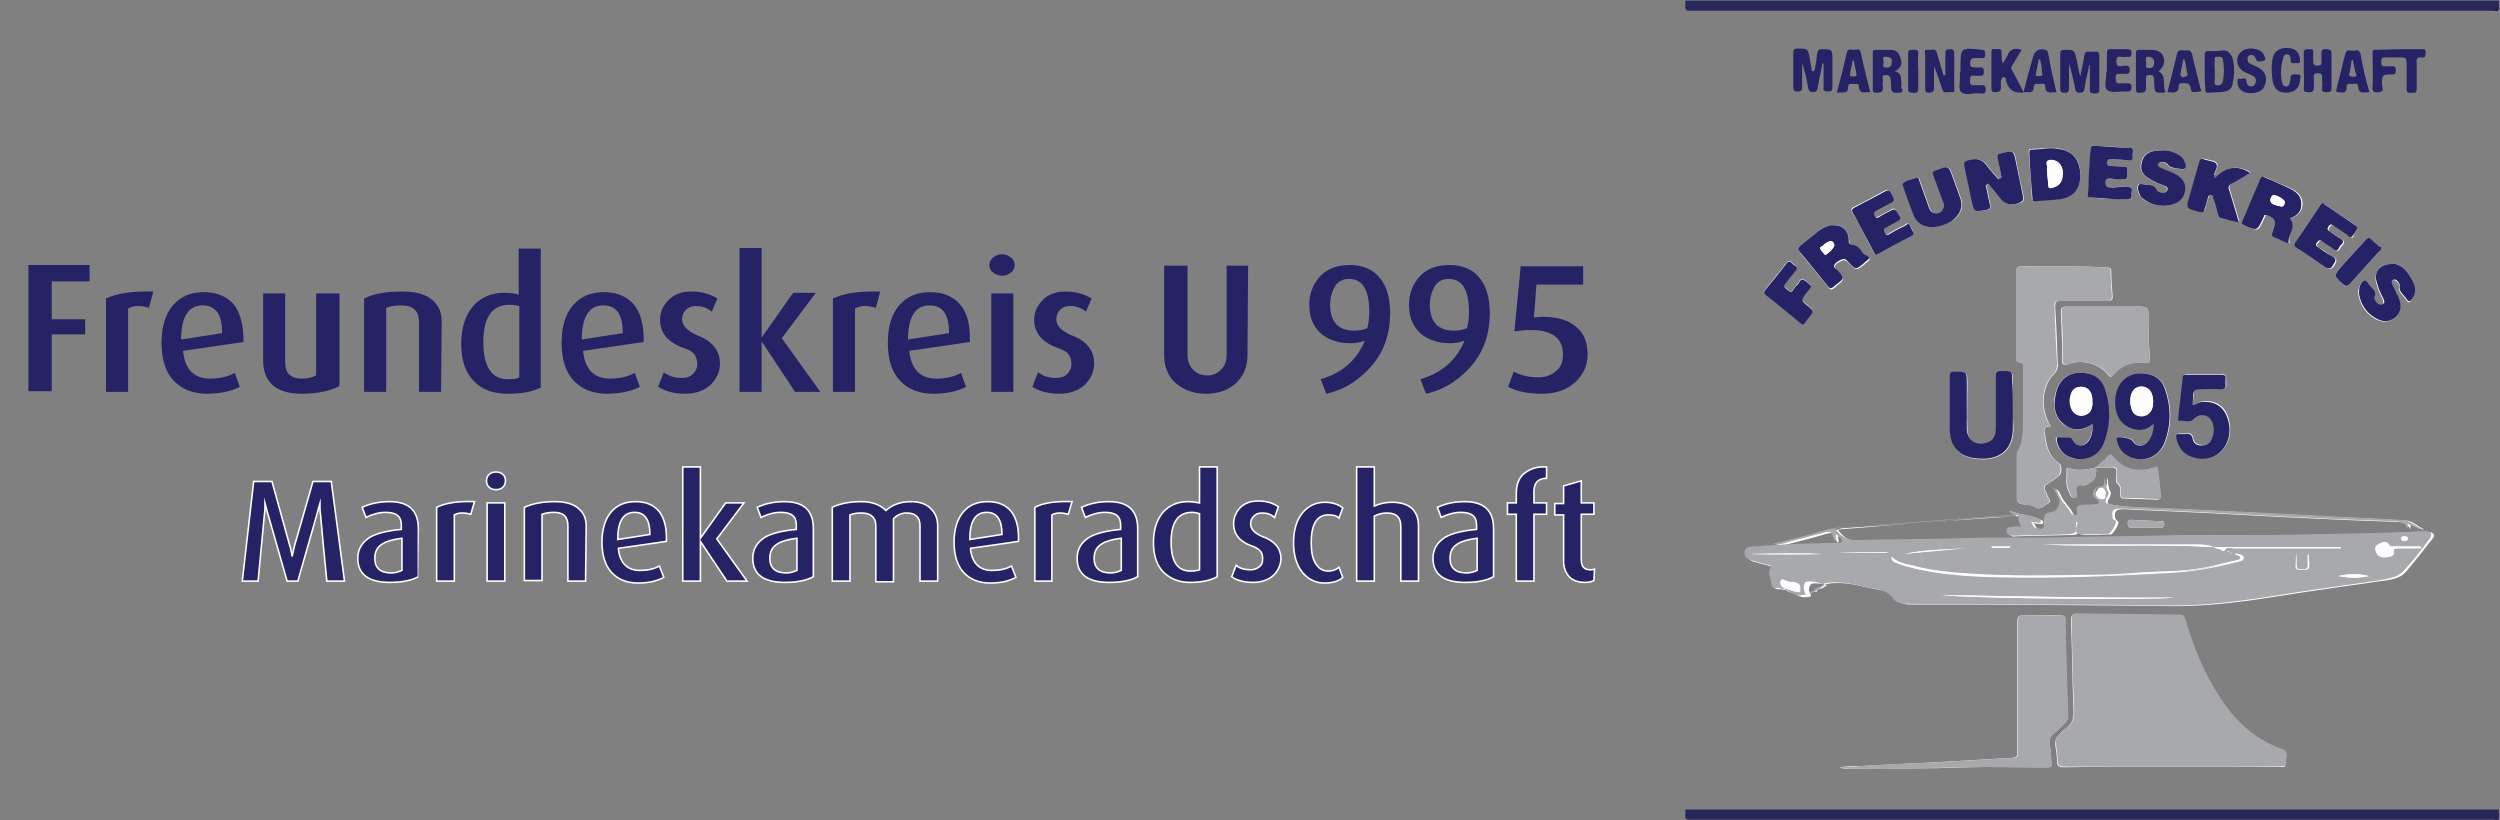 <?xml version="1.0" encoding="utf-8"?>
<!-- Generator: Adobe Illustrator 25.2.0, SVG Export Plug-In . SVG Version: 6.00 Build 0)  -->
<svg version="1.1" id="Ebene_1" xmlns="http://www.w3.org/2000/svg" xmlns:xlink="http://www.w3.org/1999/xlink" x="0px" y="0px"
	 viewBox="0 0 396.2 130" style="enable-background:new 0 0 396.2 130;" xml:space="preserve">
<rect x="0" y="0" width="396.2" height="130" fill="#808080" stroke="none"/>
<style type="text/css">
	.st0{fill:#FDFDFD;}
	.st1{fill:#A7A9AC;}
	.st2{fill:#262266;}
	.st3{fill:#262266;stroke:#FFFFFF;stroke-width:0.25;stroke-miterlimit:10;}
	.st4{fill:#28275B;}
</style>
<g>
	<path class="st0" d="M287.1,93.9c0.1-0.1,0.3-0.1,0.4-0.2c0.4-0.1,0.7-0.3,1-0.6c0.1-0.1,0.1-0.1,0.2-0.2s0.3-0.1,0.4-0.2
		c0.6-0.2,1.2-0.3,1.8-0.3c2.4-0.1,4.7,0.7,7.1,1.1c0.9,0.1,1.7,0.5,2.3,1.3c0.6,0.7,1.4,1,2.3,1c12.7,0,25.4,0.1,38.2,0.2
		c0.2,0,0.5,0,0.7,0c6.3,0.3,12.6-0.4,18.8-1.4c5.7-0.9,11.4-1.7,17-2.5c1.4-0.2,3-0.3,4-1.5c1.5-1.7,2.8-3.5,4.2-5.2
		c0.5-0.6,0.2-1-0.6-1.1c-1,0-2,0.1-3,0.1c-5.4,0.2-10.9,0.3-16.3,0.4c-8,0.1-16-0.1-24.1,0.2c-4.2,0.1-8.5,0.1-12.7,0.2
		c-5.9,0.2-11.9,0-17.9,0.2c-5.5,0.2-11,0.1-16.5,0.3c-1.6,0.1-2.3-0.7-3.2-1.8c0.4-0.1,0.8-0.2,1.1-0.2c4.8-0.3,9.7-0.7,14.5-1
		c2-0.1,4-0.4,6-0.5c2.3-0.2,4.5-0.3,6.8-0.4c0.3,0,0.8-0.1,0.7,0.3c-0.2,0.6,0.2,0.9,0.4,1.4c-0.5,0-1,0-1.4,0.1s-1,0-0.9,0.7
		s0.5,0.8,1.1,0.7c2.7-0.1,5.4-0.1,8.1-0.2c1.9,0,1.9,0,1.8-2l0,0c0.2,0.1,0.3-0.1,0.2,0.4c-0.4,1.4-0.1,1.6,1.2,1.6
		c1.2,0,2.5-0.1,3.7-0.1c0.4,0,1.4-1.7,1.2-2c0-0.1-0.1-0.1-0.2-0.2c-0.2-0.1-0.2-0.3-0.3-0.5c-0.1-1,0.2-1.3,1.3-1.3
		c4.4,0.2,8.8,0.4,13.2,0.6c3.7,0.2,7.5,0.4,11.2,0.6c6.2,0.3,12.4,0.6,18.6,0.8c1,0,2,0.1,2.5,1.2c0-0.2,0-0.4,0-0.6l0.1-0.1
		c0.7,0.1,1.3,0.8,2.1,0.7c-1-0.4-1.8-1.4-3-1.4c-3.3-0.2-6.6-0.4-10-0.5c-3.8-0.2-7.5-0.4-11.3-0.6c-5.5-0.3-11.1-0.5-16.6-0.8
		c-2.9-0.1-5.7-0.1-8.6-0.6c-0.8-0.1-0.8-0.5-0.5-0.9c0.2-0.4,0.4-0.7,0.3-1.1c-0.4-0.7-0.4-1.5-0.5-2.3c-0.1,0.2-0.1,0.3-0.1,0.5
		c0.1,0.7-0.1,1.1-0.9,1c-0.1,0-0.2,0.1-0.3,0.2l0,0c-0.8,0.6-0.8,1.3-0.1,1.9c0.2,0.1,0.5,0.2,0.4,0.5s-0.4,0.3-0.6,0.3
		c-0.7,0-1.5,0-2.2,0.1c-0.5,0-0.9,0.2-0.7,0.9c0,0.2,0.2,0.6-0.1,0.7c-0.3,0.1-0.6-0.1-0.8-0.3c-0.5-1.1-1.5-1.9-2-3
		c-0.1-0.3-0.2-0.7-0.8-1c0.4,0.7,0.6,1.3,0.9,1.8c0.3,0.6-0.4,1.9-1,2c-1.3,0.2-1.4,0.4-1.4,1.7c0,1-0.2,1.1-1.1,0.9
		c-0.5-0.1-0.6-0.6-0.9-1c0.3,0.1,0.5,0.1,0.7,0.1c0.3,0,0.7,0.2,0.8-0.1c0.1-0.4-0.3-0.5-0.6-0.6c-1.2-0.6-2.5-0.6-3.7-1
		c-0.2-0.1-0.5-0.2-0.7-0.1c0.1,0.3,0.5,0.2,0.7,0.6c-2.9,0.2-5.8,0.4-8.7,0.6c-5.2,0.4-10.3,0.7-15.5,1.2c-2,0.2-4.1,0.2-6,0.7
		c-2.6,0.7-5.1,1.3-8,2.1c0.8,0.1,1.3,0.1,1.8-0.1c2-0.5,4-1,6-1.6c1.5-0.4,1.5-0.4,2,1.1c0,0.1,0.1,0.1,0.2,0.2
		c0.3-0.3-0.2-0.7,0.1-1.1c0.4,0.3,1,0.6,0.9,1.1c-0.1,0.4-0.8,0.2-1.2,0.2c-3.3,0.2-6.7,0.2-10,0.4c-1.1,0.1-2.1,0.1-3.2,0.2
		c-0.4,0-0.8,0.2-1,0.7c-0.1,0.5,0,0.9,0.4,1.2c0.3,0.2,0.6,0.4,1,0.4c0.9,0.3,1.9,0.5,2.8,0.8c-0.8,1.1,0,2.1,0.1,3.1
		c0.1,0.6,0.8,0.3,1.2,0.4c0.3,0.1,0.6,0.1,0.8,0.2c0.3,0.3,0.7,0.3,1.1,0.4c0.7,0.5,1.4,0.8,2.3,0.6c0.2,0,0.6,0,0.3-0.5
		c-0.3-0.4-0.3-1,0.1-1.5c0.2-0.3,2.1-0.1,2.5,0.2c-0.1,0.1-0.3,0.1-0.4,0.2s-0.1,0.1-0.2,0.2c-0.4,0.1-0.8,0.1-1,0.6
		C287.3,93.7,287.1,93.8,287.1,93.9c-0.1-0.1-0.2,0-0.2,0C287,94.1,287.1,94,287.1,93.9z M332.2,74.1c0.8,0,1.6,0,2.3,0
		c0.7-0.1,1,0.2,0.9,0.9c0,0.5-0.2,1.4,0.1,1.6c0.7,0.5,0.5,1.2,0.5,1.8c0,0.3,0.1,0.6,0.5,0.6c1.8,0.1,3.6,0.1,5.3,0.2
		c0.4,0,0.6-0.1,0.6-0.5c-0.3-1.5-0.3-3.1-0.6-4.7c-2.8,1-5.2,0.7-7.1-1.7c-0.3-0.4-0.5-0.1-0.7,0.1C333.5,73,332.8,73.5,332.2,74.1
		c-1.5,0.3-2.8,0.6-4.3,0.1c-0.2-0.1-0.4-0.1-0.4,0.2c0.1,1.2-0.3,2.5,0.4,3.6c0.2,0.4,0.3,1,0.9,0.9c0.5-0.2,0.3-0.7,0.2-1.1
		c-0.1-0.8,0.2-1,0.9-0.9c0.5,0.1,0.9-0.1,1.3-0.4C332.3,75.9,332.2,75,332.2,74.1z M344.2,121.5c5.7,0,11.3,0,17,0
		c0.4,0,1.1,0.3,1-0.5c-0.1-0.7,0.6-1.8-0.6-2.2c-4.6-1.6-7.7-4.8-10.2-8.7c-2.3-3.6-3.8-7.6-5.1-11.7c-0.2-0.6-0.3-0.9-1-0.9
		c-5.4,0-10.7-0.1-16.1-0.2c-0.8,0-1,0.2-1,1c0.2,4.7,0.2,9.4,0.4,14.1c0.1,1.3-0.1,2.3-1.3,3.1c-0.4,0.3-0.7,0.7-1.1,1.1
		c-0.4,0.3-0.5,0.8-0.5,1.3c0.1,0.9,0.3,1.8,0.3,2.7c0,0.9,0.4,1,1.1,1C332.9,121.5,338.5,121.5,344.2,121.5z M325,67.6
		c-0.2-0.4-0.3-0.6-0.4-0.8c-1.2-2.4-0.9-5.7,0.9-7.5c0.6-0.6,0.7-1.2,0.6-1.9c-0.1-2.9-0.2-5.9-0.4-8.8c0-0.7,0.1-0.9,0.8-0.9
		c2.5,0,5,0,7.5,0c0.6,0,0.9-0.2,0.8-0.8c-0.1-1.3-0.2-2.6-0.2-3.9c0-0.5-0.2-0.6-0.6-0.6c-4.6-0.3-9.1-0.1-13.7-0.2
		c-0.5,0-0.7,0.2-0.7,0.7c0,4.6,0,9.2,0,13.8c0,0.3-0.1,0.7,0.4,0.7c0.7,0,0.7,0.4,0.7,0.9c0,2.8,0,5.6,0,8.3c0,1.7,0,3.4-0.9,5
		c-0.1,0.2-0.1,0.4-0.1,0.7c0,2.2,0,4.5,0,6.7c0,0.6,0.2,0.8,0.8,0.9c0.6,0.1,1.3,0,1.9,0.4c1,0.7,1.6-0.3,2.3-0.6
		c0.5-0.3-0.2-0.9-0.3-1.4c0-0.1-0.1-0.2-0.1-0.3c-0.4-0.6-0.4-1,0.3-1.4c0.6-0.3,1.1-0.7,1.6-1.1c0.6-0.4,0.7-1.7,0.1-2.1
		c-1.6-1.1-2-2.8-2.2-4.6C324,68.2,323.8,67.5,325,67.6z M291.6,121.6c0.6,0.3,1,0.2,1.4,0.2c6.1-0.1,12.3,0.1,18.4-0.2
		c3.8-0.1,7.6,0,11.4,0c0.6,0,1.2,0,1.8,0c0.4,0,0.6-0.2,0.5-0.6c-0.1-1-0.1-2-0.3-3c-0.1-0.8-0.1-1.3,0.7-1.8
		c0.7-0.5,1.2-1.1,1.8-1.7c0.3-0.3,0.5-0.6,0.4-1.1c-0.1-1.9-0.1-3.8-0.2-5.7c-0.1-3.1-0.2-6.3-0.2-9.4c0-0.7-0.3-0.8-0.9-0.8
		c-1.8,0-3.7,0.1-5.5,0c-1,0-1.2,0.2-1.2,1.2c0,6.8,0,13.6,0,20.4c0,0.5,0.1,0.9-0.7,1c-4,0.2-8.1,0.5-12.1,0.7s-8,0.4-12,0.6
		C293.9,121.4,292.8,121.4,291.6,121.6z M340.7,56.2c-0.2-1.9-0.2-3.8-0.2-5.7s0-1.9-2-1.9c-3.7,0-7.3,0-11,0
		c-0.7,0-0.9,0.2-0.9,0.9c0.1,1.6,0.1,3.2,0.2,4.7c0,0.9,0,1.9,0,2.8c0,0.7,0.1,1,1,0.7c0.8-0.3,1.6-0.4,2.5-0.3
		c1.5,0.2,2.8,0.8,3.8,2c0.2,0.2,0.3,0.6,0.7,0.1c1.4-1.7,3.2-2.3,5.3-2c0.4,0,0.6,0,0.5-0.4C340.7,56.8,340.7,56.5,340.7,56.2z
		 M319,64.1c0-1.2,0-2.3,0-3.5c0-1.7,0-1.6-1.7-1.7c-0.7,0-0.9,0.1-0.9,0.9c0.1,2.7,0,5.3,0,8c0,1-0.3,1.9-1.3,2.4
		c-1.8,0.7-3.3-0.3-3.3-2.2c-0.1-2.4,0-4.7,0-7.1c0-1.9,0-1.9-2-1.9c-0.6,0-0.8,0.2-0.7,0.8c0,2.8,0,5.6,0,8.3
		c0,2.6,1.3,4.2,3.8,4.6c3.5,0.5,6.3-0.9,6.2-5C319,66.5,319,65.3,319,64.1z M331.6,67.2c0,1-0.1,1.9-0.7,2.7c-0.7,1-2,0.9-2.5-0.1
		c-0.2-0.4-0.4-0.5-0.8-0.5s-0.8,0-1.2,0c-0.6-0.1-0.7,0.2-0.5,0.7c0.3,1.2,1.1,2.1,2.2,2.5c2.2,0.8,4.4-0.2,5.3-2.5
		c1-2.7,1-5.5,0.1-8.3c-0.4-1.3-1.3-2.2-2.7-2.5c-2.8-0.6-4.7,0.8-5.2,3.8c-0.2,1.7,0.1,3.3,1.6,4.4
		C328.7,68.4,330.2,68.3,331.6,67.2z M341.3,67.2c0.1,1-0.1,1.9-0.7,2.7c-0.7,1-2,1-2.6-0.1c-0.2-0.4-2.1-0.7-2.4-0.4
		c-0.1,0.1-0.1,0.3,0,0.5c0.3,1.2,1,2.2,2.2,2.6c2.2,0.8,4.4-0.1,5.3-2.3c1.1-2.8,1.1-5.7,0.1-8.5c-0.4-1.2-1.3-2.1-2.6-2.4
		c-3.1-0.7-5.3,1.3-5.3,4.7c0,1.6,0.6,2.9,2.1,3.7C338.7,68.4,340,68.2,341.3,67.2z M347.5,64.2c0-0.7,0.2-1.3,0.2-1.9
		c0-0.6,0.3-0.7,0.9-0.7c1.1,0,2.3,0,3.4,0c0.7,0,0.9-0.2,0.8-0.9c0-0.3,0-0.5,0-0.8c0-0.4-0.1-0.6-0.5-0.6c-1.9,0-3.8,0-5.7,0
		c-0.3,0-0.5,0.1-0.6,0.5c-0.2,2.1-0.5,4.2-0.7,6.3c0,0.2-0.1,0.5,0.2,0.5c0.8-0.1,1.6,0.4,2.3-0.3c1-0.9,2.4-0.7,2.9,0.5
		c0.4,1,0.3,2-0.2,2.9c-0.3,0.6-0.9,0.9-1.6,0.8c-0.7,0-1.2-0.4-1.3-1c-0.1-0.8-0.6-0.9-1.2-0.8c-0.3,0-0.6,0-0.9,0
		c-0.5,0-0.6,0.1-0.5,0.6c0.3,1.5,1.1,2.7,2.7,3.1c3.3,1,6.1-1.5,5.7-5c-0.3-2.7-1.9-4.1-4.4-3.8C348.4,63.8,348,64.1,347.5,64.2z
		 M317.2,28.1c-0.1,0.1-0.3,0.2-0.4,0.3c-0.6-0.7-1.3-1.4-1.8-2.1c-0.8-1.1-1.8-1.3-3-0.9c-0.5,0.2-0.7,0.3-0.6,0.9
		c0.4,1.9,0.8,3.8,1.2,5.7c0.4,1.7,0.4,1.6,2.1,1.3c0.8-0.1,0.8-0.4,0.7-1.1c-0.2-0.9-0.4-1.9-0.6-2.8c0.1-0.1,0.3-0.2,0.4-0.3
		c0.6,0.7,1.3,1.4,1.8,2.2c0.8,1.1,1.7,1.3,3,0.9c0.7-0.2,0.8-0.4,0.7-1.1c-0.4-1.8-0.8-3.5-1.1-5.3c-0.4-2-0.4-2-2.4-1.5
		c-0.5,0.1-0.6,0.3-0.5,0.8C316.8,26.1,317,27.1,317.2,28.1z M290.7,35.7c-0.8,0.1-1.5,0.5-2.2,1c-1,0.8-2,1.6-3,2.4
		c-0.5,0.3-0.5,0.6-0.1,1.1c1.4,1.6,2.7,3.3,4,4.9c0.8,1,0.8,1,1.7,0.2c1.2-1,1.2-1,0.3-2.2c-0.2-0.3-0.7-0.6-0.6-0.9
		c0.2-0.5,0.7-0.7,1.2-0.9s0.7,0.2,1,0.4c1.2,1.2,1.2,1.2,2.5,0.2c0,0,0.1,0,0.1-0.1c0.4-0.4,1.3-0.7,0.1-1.2
		c-0.3-0.1-0.5-0.5-0.7-0.8c-0.4-0.4-0.8-0.8-1.4-0.8s-0.6-0.2-0.5-0.7C293,36.6,292,35.6,290.7,35.7z M362.9,34.6
		c1.1-0.3,1.9-0.9,2-2.1s-0.6-2-1.6-2.5c-1.4-0.7-2.8-1.2-4.2-1.9c-0.4-0.2-0.6,0-0.7,0.3c-0.9,2.2-1.9,4.4-2.8,6.6
		c-0.2,0.4-0.1,0.5,0.3,0.7c2,1,2,1,2.9-1c0.1-0.1,0.1-0.2,0.2-0.4s0.2-0.3,0.4-0.2c1.2,0.2,1.6,0.9,1.2,2c-0.1,0.3-0.2,0.6-0.3,0.9
		c-0.1,0.3,0,0.5,0.3,0.6c0.7,0.3,1.5,0.6,2.3,1C362.4,37.1,364,36,362.9,34.6z M351,28.2c0-0.4,0-0.5,0-0.6
		c0.1-0.6,0.7-1.3,0.3-1.8c-0.3-0.4-1.2-0.4-1.8-0.6c-0.6-0.2-0.8,0-0.9,0.5c-0.5,1.7-1,3.5-1.5,5.2c-0.6,2.1-0.6,2.1,1.6,2.6
		c0.5,0.1,0.7,0,0.8-0.5c0.1-0.6,0.3-1.1,0.5-1.7c0.1-0.3,0.3-0.5,0.5-0.5c0.4-0.1,0.3,0.3,0.4,0.6c0.3,0.8,0.5,1.6,0.7,2.4
		c0.1,0.2,0.1,0.5,0.4,0.6c1,0.2,1.9,0.6,2.9,0.7c-0.5-1.7-1-3.4-1.5-5c-0.2-0.6-0.1-0.8,0.4-1.1c1-0.5,1.9-1.1,2.9-1.7
		C354.6,26.1,352.8,26.4,351,28.2z M329.7,27.7c0-2.4-1.2-3.8-3.6-4.2c-1.4-0.2-2.8,0.1-4.1,0.1c-0.4,0-0.5,0.2-0.5,0.5
		c0.2,2.4,0.4,4.8,0.5,7.2c0,0.4,0.2,0.5,0.5,0.5c1.2-0.1,2.4-0.2,3.7-0.3C328.5,31.3,329.7,30,329.7,27.7z M306.1,36
		c1.2,0,2.8-0.6,3.7-1.3c1-0.9,1.4-1.9,1-3.2c-0.4-1.1-0.8-2.2-1.2-3.3c-0.7-2-0.7-2-2.7-1.2c-0.5,0.2-0.6,0.4-0.4,0.8
		c0.5,1.4,1,2.7,1.5,4.1c0.1,0.4,0.3,0.7,0.1,1.1c-0.3,0.5-0.6,0.8-1.1,0.8c-0.6,0-1-0.3-1.2-0.9c-0.5-1.4-1-2.8-1.5-4.2
		c-0.1-0.3-0.1-0.7-0.6-0.5c-0.7,0.3-1.6,0.3-2.1,1c0,0,0.1,0.2,0.1,0.3c0.6,1.6,1.1,3.2,1.7,4.7C303.8,35.4,304.8,36,306.1,36z
		 M379.4,41.8c-2.3,0-3.3,1.3-2.8,3.1c0.2,0.9,0.6,1.7,1,2.5c0.1,0.3,0.2,0.7-0.1,0.9c-0.3,0.2-0.6,0-0.9-0.2
		c-0.3-0.3-0.5-0.7-0.4-0.9c0.4-0.9-0.3-1.3-0.7-1.8c-0.3-0.3-0.4-0.9-0.9-0.8c-0.4,0.1-0.7,0.7-0.8,1.2c-0.1,0.3-0.1,0.7,0,1.1
		c0.3,1.5,1.1,2.7,2.4,3.5c1.2,0.8,2.4,0.7,3.3,0c0.9-0.8,1.1-1.7,0.5-3.2c-0.3-0.7-0.6-1.4-1-2.1c-0.1-0.2-0.1-0.5,0.1-0.6
		c0.2-0.2,0.5-0.1,0.7,0.1s0.5,0.5,0.4,0.7c-0.2,1.1,0.7,1.5,1.1,2.2c0.4,0.6,0.6,0.5,0.9-0.1c0.6-1.1,0.4-2.1-0.1-3
		C381.4,43,380.6,41.8,379.4,41.8z M373.6,36.2c0-0.3-0.2-0.3-0.3-0.5c-1.6-1.1-3.2-2.1-4.7-3.2c-0.4-0.3-0.5-0.1-0.7,0.2
		c-1.3,1.9-2.6,3.9-3.9,5.8c-0.3,0.4-0.2,0.6,0.2,0.9c1.5,1,2.9,1.9,4.3,2.9c0.7,0.5,1.1,0.4,1.5-0.3c0.3-0.6,0.5-0.9-0.2-1.3
		c-0.8-0.4-1.4-1-2.2-1.4c-0.3-0.2-0.6-0.4-0.2-0.8c0.3-0.4,0.5-0.5,0.9-0.1c0.5,0.4,1.1,0.7,1.6,1.1c0.9,0.7,0.9-0.3,1.3-0.6
		c0.4-0.4,0.4-0.7-0.1-1s-1-0.6-1.5-1c-0.3-0.2-0.8-0.3-0.4-0.9c0.4-0.6,0.7-0.2,1,0c0.6,0.4,1.2,0.8,1.8,1.2
		c0.3,0.2,0.6,0.6,0.9,0.4C373.1,37.1,373.3,36.6,373.6,36.2z M342.3,23.9c-0.3,0-0.4,0-0.5,0c-1.2,0-2.1,0.6-2.4,1.6
		c-0.4,1.3,0,2.1,1.1,2.8c0.7,0.4,1.5,0.8,2.3,1.1c0.3,0.1,0.7,0.3,0.6,0.7s-0.5,0.5-0.9,0.4c-0.3,0-0.7-0.1-0.8-0.4
		c-0.4-0.8-1.1-0.8-1.8-0.8c-0.4,0-0.9-0.4-1.1,0.1c-0.2,0.4,0,0.9,0.2,1.4c0.2,0.3,0.4,0.6,0.7,0.8c1.3,0.9,2.7,1.2,4.1,0.9
		c0.9-0.2,1.8-0.6,2.2-1.6c0.6-1.5,0-2.7-1.7-3.5c-0.6-0.3-1.3-0.5-1.9-0.8c-0.3-0.1-0.6-0.3-0.5-0.6c0.1-0.3,0.5-0.3,0.8-0.3
		c0.2,0.1,0.6,0.1,0.7,0.3c0.4,0.6,1,0.7,1.6,0.7c0.4,0,1,0.4,1.2-0.1c0.3-0.5-0.1-1-0.3-1.4c-0.2-0.3-0.5-0.5-0.8-0.7
		C344.2,23.9,343.2,23.7,342.3,23.9z M334.3,31.5L334.3,31.5c0.9,0,1.9,0.1,2.8,0.1c0.5,0,0.8-0.1,0.7-0.7c-0.1-0.4,0.5-1.2-0.6-1.3
		c-0.9-0.1-1.8,0.1-2.8,0.1c-0.6,0-0.7-0.3-0.7-0.8c0-0.6,0.3-0.6,0.8-0.6c0.7,0.1,1.4,0,2,0.1c0.8,0.1,0.6-0.6,0.6-1s0.3-1-0.5-1
		c-0.7,0-1.5-0.1-2.2-0.1c-0.4,0-0.6-0.1-0.5-0.6c0-0.4,0.1-0.6,0.6-0.5c0.9,0.1,1.8,0.1,2.7,0.2c1.1,0.1,0.7-0.7,0.8-1.1
		c0.1-0.5,0.1-0.8-0.6-0.9c-1.8-0.1-3.7-0.2-5.5-0.3c-0.5,0-0.6,0.2-0.6,0.6c-0.1,2.4-0.2,4.7-0.4,7.1c0,0.5,0.2,0.5,0.5,0.5
		C332.3,31.4,333.3,31.5,334.3,31.5z M303.3,36.9c-0.2-0.4-0.4-1-0.8-1.4c-0.3-0.3-0.6,0.2-0.9,0.3c-0.7,0.3-1.4,0.7-2.1,1.1
		c-0.3,0.2-0.6,0.4-0.9-0.1s0-0.7,0.3-0.9c0.4-0.2,0.7-0.4,1.1-0.6c1.3-0.7,1.3-0.7,0.5-1.9c-0.2-0.4-0.4-0.4-0.8-0.2
		c-0.6,0.4-1.3,0.7-2,1.1c-0.4,0.2-0.5,0.2-0.7-0.2s-0.1-0.6,0.2-0.8c0.6-0.3,1.3-0.7,1.9-1c1.2-0.6,1.1-0.6,0.5-1.8
		c-0.2-0.4-0.4-0.5-0.9-0.3c-1.6,0.9-3.3,1.8-4.9,2.6c-0.3,0.1-0.5,0.3-0.3,0.7c1.2,2.1,2.3,4.3,3.4,6.4c0.2,0.3,0.3,0.4,0.7,0.2
		c1.7-0.9,3.5-1.8,5.2-2.8C303.1,37.3,303.3,37.2,303.3,36.9z M287.1,45.4c-0.1-0.1-0.1-0.2-0.1-0.2c-0.4-0.3-0.8-0.8-1.3-1
		c-0.4-0.1-0.6,0.5-0.8,0.8c-0.3,0.2-0.5,0.5-0.7,0.8c-0.3,0.6-0.7,0.4-1,0c-0.3-0.3-0.8-0.5-0.2-1c0.6-0.6,1-1.3,1.5-1.9
		c0.4-0.5,0.2-0.7-0.2-1c-0.4-0.2-0.6-1-1.2-0.2c-1.1,1.4-2.2,2.7-3.3,4.1c-0.3,0.4-0.3,0.6,0.1,0.9c1.8,1.4,3.6,2.9,5.4,4.4
		c0.4,0.3,0.6,0.3,0.8-0.1c0.2-0.3,0.4-0.5,0.6-0.8c0.8-1,0.8-1-0.2-1.8c-1.2-1-1.2-1-0.2-2.1C286.5,46,286.8,45.7,287.1,45.4z
		 M377.4,39.5c0-0.2-0.1-0.3-0.3-0.4c-0.4-0.4-0.8-0.7-1.2-1.1c-0.4-0.4-0.6-0.4-1,0c-1.2,1.4-2.5,2.7-3.7,4.1
		c-1.4,1.6-1.4,1.6,0.2,3c0.4,0.4,0.6,0.3,1-0.1c1.5-1.7,3.1-3.4,4.6-5.1C377.2,39.7,377.3,39.6,377.4,39.5z M340,83.6L340,83.6
		c0.7,0,1.4,0,2,0c0.4,0,0.9,0.2,1-0.5c0-0.7-0.6-0.5-0.9-0.5c-1.4-0.1-2.8-0.1-4.1-0.2c-0.4,0-0.8-0.1-0.8,0.5
		c0,0.5,0.1,0.8,0.7,0.7C338.6,83.6,339.3,83.6,340,83.6z"/>
	<path class="st1" d="M282.8,93.4c-0.3-0.1-0.6-0.1-0.8-0.2c-0.4-0.1-1.1,0.2-1.2-0.4c-0.1-1-0.8-2-0.1-3.1
		c-0.9-0.3-1.8-0.5-2.8-0.8c-0.3-0.1-0.7-0.2-1-0.4c-0.4-0.3-0.5-0.8-0.4-1.2c0.1-0.5,0.5-0.6,1-0.7c1.1,0,2.1-0.1,3.2-0.2
		c3.3-0.2,6.7-0.3,10-0.4c0.4,0,1.1,0.2,1.2-0.2c0.1-0.5-0.5-0.8-0.9-1.1c-0.3,0.4,0.2,0.7-0.1,1.1c-0.1-0.1-0.2-0.1-0.2-0.2
		c-0.5-1.5-0.5-1.5-2-1.1c-2,0.5-4,1-6,1.6c-0.5,0.1-1,0.2-1.8,0.1c2.8-0.7,5.4-1.3,8-2.1c2-0.6,4-0.6,6-0.7
		c5.1-0.4,10.3-0.8,15.5-1.2c2.9-0.2,5.8-0.4,8.7-0.6c-0.2-0.4-0.6-0.2-0.7-0.6c0.3-0.1,0.5,0,0.7,0.1c1.2,0.5,2.5,0.4,3.7,1
		c0.3,0.1,0.7,0.2,0.6,0.6c-0.1,0.3-0.5,0.1-0.8,0.1c-0.2,0-0.4-0.1-0.7-0.1c0.3,0.5,0.3,0.9,0.9,1c0.9,0.2,1.2,0.1,1.1-0.9
		c0-1.3,0.1-1.5,1.4-1.7c0.7-0.1,1.3-1.4,1-2c-0.2-0.5-0.5-1-0.9-1.8c0.6,0.3,0.7,0.7,0.8,1c0.4,1.2,1.4,1.9,2,3
		c0.1,0.2,0.5,0.4,0.8,0.3s0.2-0.5,0.1-0.7c-0.1-0.6,0.2-0.8,0.7-0.9c0.7-0.1,1.5,0,2.2-0.1c0.2,0,0.6,0,0.6-0.3
		c0.1-0.3-0.2-0.3-0.4-0.5c-0.7-0.6-0.7-1.3,0.1-1.9c-0.1,0.3-0.2,0.5-0.2,0.8c0,0.6,0.2,0.9,0.8,1c0.7,0.1,0.5-0.4,0.6-0.8
		c0.2-1-0.5-1-1.2-0.9c0.1-0.1,0.2-0.2,0.3-0.2c0.8,0.1,0.9-0.3,0.9-1c0-0.2,0-0.3,0.1-0.5c0.1,0.8,0.1,1.6,0.5,2.3
		c0.2,0.4-0.1,0.7-0.3,1.1c-0.2,0.5-0.2,0.8,0.5,0.9c2.8,0.5,5.7,0.5,8.6,0.6c5.5,0.3,11.1,0.5,16.6,0.8c3.8,0.2,7.5,0.4,11.3,0.6
		c3.3,0.2,6.6,0.3,10,0.5c1.2,0.1,2,1,3,1.4c-0.8,0.1-1.4-0.6-2.1-0.7c-0.1-0.1-0.1-0.1-0.2,0l0.1,0.1c0,0.2,0,0.4,0,0.6
		c-0.5-1.1-1.4-1.2-2.5-1.2c-6.2-0.2-12.4-0.5-18.6-0.8c-3.7-0.2-7.5-0.4-11.2-0.6c-4.4-0.2-8.8-0.4-13.2-0.6
		c-1.2,0-1.5,0.3-1.3,1.3c0,0.2,0,0.4,0.3,0.5c0.1,0,0.2,0.1,0.2,0.2c0.2,0.3-0.8,2-1.2,2c-1.2,0-2.5,0.1-3.7,0.1
		c-1.4,0-1.6-0.2-1.2-1.6c0.1-0.4-0.1-0.3-0.2-0.4s0.1-0.2-0.1-0.2c0,0.1,0.1,0.1,0.1,0.2c0.1,1.9,0.1,1.9-1.8,2
		c-2.7,0.1-5.4,0.1-8.1,0.2c-0.6,0-1-0.1-1.1-0.7c-0.1-0.7,0.5-0.6,0.9-0.7s0.9-0.1,1.4-0.1c-0.2-0.5-0.5-0.8-0.4-1.4
		c0.1-0.5-0.4-0.4-0.7-0.3c-2.3,0.1-4.5,0.3-6.8,0.4c-2,0.1-4,0.4-6,0.5c-4.8,0.4-9.7,0.7-14.5,1c-0.3,0-0.7,0.1-1.1,0.2
		c0.9,1.1,1.7,1.8,3.2,1.8c5.5-0.2,11-0.1,16.5-0.3c6-0.2,11.9,0,17.9-0.2c4.2-0.1,8.5-0.1,12.7-0.2c8-0.2,16,0,24.1-0.2
		c5.4-0.1,10.9-0.2,16.3-0.4c1,0,2-0.2,3-0.1c0.8,0,1,0.4,0.6,1.1c-1.3,1.8-2.7,3.6-4.2,5.2c-1,1.1-2.6,1.2-4,1.5
		c-5.7,0.8-11.4,1.6-17,2.5c-6.2,1-12.5,1.7-18.8,1.4c-0.2,0-0.5,0-0.7,0c-12.7-0.1-25.4-0.1-38.2-0.2c-0.9,0-1.8-0.2-2.3-1
		c-0.6-0.8-1.4-1.1-2.3-1.3c-2.4-0.4-4.6-1.2-7.1-1.1c-0.6,0-1.2,0.1-1.8,0.3l-0.1-0.1c-0.4-0.3-2.3-0.5-2.5-0.2
		c-0.3,0.4-0.3,1.1-0.1,1.5c0.3,0.5,0,0.5-0.3,0.5c-0.8,0.2-1.6-0.2-2.3-0.6c0-0.1,0.1-0.1,0.1-0.2c1.3,0.4,1.4,0.4,1.3-0.7
		c0-0.5-0.2-0.6-0.7-0.6c-0.3,0-0.7,0-1-0.1s-0.5-0.5-0.8-0.2s-0.2,0.8,0.1,1.1C282.9,93.3,282.8,93.3,282.8,93.4z M350.8,86.7
		c0.4,0.3,1,0.2,1.4,0.6c0,0,0.2,0,0.3,0c0.4-0.8,1.1-0.4,1.6-0.4c5.3,0,10.7,0,16,0c0.3,0,0.6,0,0.9,0c0-0.1,0-0.1,0-0.2
		C364.3,86.7,357.5,86.7,350.8,86.7c-0.7-0.3-1.5-0.4-2.3-0.4c-7.9,0-15.9,0-23.8,0c-0.3,0-0.6,0-0.9,0
		C332.8,86.7,341.8,86.2,350.8,86.7z M354.2,87.8c0.1,0.1,0.2,0.1,0.2,0.1c0.2,0.2,0.7,0.1,0.6,0.5c0,0.4-0.5,0.3-0.7,0.4
		c-1.8,0.4-3.5,0.9-5.3,1.2c-3.2,0.6-6.4,0.5-9.6,0.7c-3.1,0.3-6.1,0.4-9.2,0.4c-5.9,0.1-11.8,0.2-17.8-0.2c-3-0.2-6-0.4-8.9-1.2
		c-1.3-0.3-2.7-0.4-3.8-1.5c0,0.5,0.3,0.8,0.6,0.9c0.6,0.2,1.1,0.4,1.7,0.6c4.8,1.3,9.8,1.6,14.8,1.7c9,0.2,18-0.1,27-0.7
		c3.7-0.2,7.3-0.9,10.9-1.8c0.4-0.1,0.7-0.2,0.7-0.6s-0.4-0.5-0.7-0.5C354.7,87.8,354.5,87.6,354.2,87.8z M307.7,94.3
		c4.9,0.6,35,0.8,36.8,0.4C332.3,94.8,320,94.5,307.7,94.3z M383.7,86.9c0-0.1,0-0.2,0-0.3c-1.4,0-2.8,0-4.1,0
		c-0.3,0-0.7,0.1-0.9-0.2c-0.5-0.8-1-0.5-1.6-0.2s-0.7,0.6-0.5,1.2c0.3,0.9,0.9,1,1.7,0.9c0.5-0.1,1.2-0.1,1.1-0.8
		c-0.1-0.6,0.2-0.5,0.6-0.6C381.1,86.9,382.4,86.9,383.7,86.9z M301.8,87.8c3.2-0.3,6.4-0.6,9.5-0.9
		C308.2,87.1,304.9,87.1,301.8,87.8z M370.6,91.3c1.7,0.3,3.2,0.3,4.8,0C374.1,90.9,372,90.9,370.6,91.3z M291.2,87.5
		C291.2,87.6,291.2,87.6,291.2,87.5c2.6,0.1,5.3,0.1,7.9,0.1v-0.1C296.5,87.5,293.8,87.5,291.2,87.5z M279.1,87.7L279.1,87.7
		c2.7,0.1,5.3,0.1,8,0.1v-0.1C284.4,87.7,281.8,87.7,279.1,87.7z M365.9,87.9h-0.1c0,0.5,0,1.1,0,1.6c0.1,0.9-0.5,0.7-1,0.7
		c-0.6,0.1-0.8-0.1-0.8-0.7s0-1.2,0-1.8c-0.1,0.6-0.1,1.2-0.1,1.8c-0.1,0.7,0.2,0.8,0.8,0.8c1.3,0,1.3,0,1.3-1.2
		C365.9,88.7,365.9,88.3,365.9,87.9z M381.6,85.3c-0.1-0.3-0.3-0.3-0.6-0.3c-0.2,0-0.5,0.1-0.4,0.4c0,0.4,0.3,0.3,0.6,0.3
		C381.4,85.7,381.6,85.6,381.6,85.3z M318.5,86.8c0-0.1,0.1-0.1,0.1-0.2c-1,0-2,0-3,0c0.1,0.1,0.1,0.2,0.1,0.2
		C316.6,86.8,317.5,86.8,318.5,86.8z M353.8,87.6c-0.1,0-0.1,0-0.1,0s0,0-0.1,0.1C353.7,87.6,353.7,87.6,353.8,87.6L353.8,87.6z
		 M353,87.4C353.1,87.4,353.1,87.4,353,87.4c0.1,0.1,0.2,0,0.2,0s0-0.1-0.1-0.1C353.1,87.3,353.1,87.4,353,87.4z"/>
	<path class="st1" d="M344.2,121.5c-5.7,0-11.3,0-17,0c-0.7,0-1.1-0.1-1.1-1s-0.2-1.8-0.3-2.7c-0.1-0.5,0-0.9,0.5-1.3
		c0.4-0.3,0.7-0.8,1.1-1.1c1.2-0.7,1.4-1.8,1.3-3.1c-0.2-4.7-0.3-9.4-0.4-14.1c0-0.8,0.2-1.1,1-1c5.4,0.1,10.7,0.1,16.1,0.2
		c0.7,0,0.8,0.3,1,0.9c1.2,4.1,2.8,8.1,5.1,11.7c2.5,4,5.6,7.1,10.2,8.7c1.2,0.4,0.5,1.4,0.6,2.2c0.1,0.7-0.6,0.5-1,0.5
		C355.5,121.5,349.9,121.5,344.2,121.5z"/>
	<path class="st1" d="M325,67.6c-1.2-0.2-1,0.6-1,1.2c0.2,1.8,0.6,3.4,2.2,4.6c0.6,0.4,0.4,1.7-0.1,2.1c-0.5,0.4-1,0.8-1.6,1.1
		c-0.7,0.4-0.7,0.8-0.3,1.4c0.1,0.1,0.1,0.2,0.1,0.3c0.1,0.5,0.8,1.1,0.3,1.4c-0.7,0.4-1.3,1.3-2.3,0.6c-0.6-0.4-1.2-0.2-1.9-0.4
		c-0.5-0.1-0.8-0.3-0.8-0.9c0-2.2,0-4.5,0-6.7c0-0.2,0-0.5,0.1-0.7c0.9-1.6,0.9-3.3,0.9-5c0-2.8,0-5.6,0-8.3c0-0.5,0.1-0.9-0.7-0.9
		c-0.4,0-0.4-0.4-0.4-0.7c0-4.6,0-9.2,0-13.8c0-0.5,0.2-0.7,0.7-0.7c4.6,0.1,9.1-0.1,13.7,0.2c0.4,0,0.6,0.1,0.6,0.6
		c0,1.3,0.1,2.6,0.2,3.9c0,0.6-0.2,0.8-0.8,0.8c-2.5,0-5,0-7.5,0c-0.7,0-0.9,0.2-0.8,0.9c0.1,2.9,0.2,5.9,0.4,8.8
		c0,0.7,0,1.3-0.6,1.9c-1.8,1.8-2.1,5.1-0.9,7.5C324.7,67,324.8,67.3,325,67.6z"/>
	<path class="st1" d="M291.6,121.6c1.2-0.1,2.3-0.1,3.4-0.2c4-0.3,8-0.4,12-0.6s8.1-0.5,12.1-0.7c0.8,0,0.7-0.5,0.7-1
		c0-6.8,0-13.6,0-20.4c0-1,0.2-1.3,1.2-1.2c1.8,0.1,3.7,0.1,5.5,0c0.6,0,0.9,0.1,0.9,0.8c0,3.1,0.1,6.3,0.2,9.4
		c0.1,1.9,0.1,3.8,0.2,5.7c0,0.5-0.1,0.8-0.4,1.1c-0.6,0.5-1.1,1.2-1.8,1.7c-0.7,0.5-0.8,1.1-0.7,1.8c0.1,1,0.2,2,0.3,3
		c0,0.4-0.1,0.6-0.5,0.6c-0.6,0-1.2,0-1.8,0c-3.8,0-7.6-0.1-11.4,0c-6.1,0.2-12.3,0.1-18.4,0.2C292.5,121.7,292.1,121.8,291.6,121.6
		z"/>
	<path class="st1" d="M340.7,56.2c0,0.3,0,0.6,0,0.9c0,0.4-0.2,0.5-0.5,0.4c-2.1-0.2-4,0.3-5.3,2c-0.4,0.5-0.5,0.1-0.7-0.1
		c-1-1.2-2.3-1.8-3.8-2c-0.9-0.1-1.7,0-2.5,0.3s-1-0.1-1-0.7c0-0.9,0-1.9,0-2.8c0-1.6-0.1-3.2-0.2-4.7c0-0.7,0.2-0.9,0.9-0.9
		c3.7,0,7.3,0,11,0c1.9,0,1.9,0,2,1.9C340.5,52.4,340.5,54.3,340.7,56.2z"/>
	<path class="st2" d="M319,64.1c0,1.2,0,2.3,0,3.5c0.1,4.2-2.7,5.5-6.2,5c-2.5-0.4-3.8-2-3.8-4.6c0-2.8,0-5.6,0-8.3
		c0-0.6,0.1-0.8,0.7-0.8c2,0,2,0,2,1.9c0,2.4,0,4.7,0,7.1c0,1.9,1.6,2.9,3.3,2.2c1.1-0.4,1.3-1.3,1.3-2.4c0-2.7,0-5.3,0-8
		c0-0.8,0.2-0.9,0.9-0.9c1.7,0,1.7,0,1.7,1.7C319,61.8,319,63,319,64.1z"/>
	<path class="st2" d="M331.6,67.2c-1.4,1-2.9,1.2-4.3,0.2c-1.5-1.1-1.9-2.6-1.6-4.4c0.4-3,2.4-4.4,5.2-3.8c1.4,0.3,2.3,1.2,2.7,2.5
		c0.9,2.7,0.9,5.5-0.1,8.3c-0.8,2.3-3.1,3.3-5.3,2.5c-1.2-0.4-1.9-1.3-2.2-2.5c-0.1-0.5-0.1-0.8,0.5-0.7c0.4,0,0.8,0,1.2,0
		c0.4,0,0.6,0.1,0.8,0.5c0.5,1,1.8,1.1,2.5,0.1C331.5,69.2,331.7,68.3,331.6,67.2z M331.6,63.7c0-0.5,0-1-0.2-1.4
		c-0.3-0.7-0.9-1-1.6-1s-1.3,0.4-1.5,1.1c-0.3,0.8-0.3,1.7,0.1,2.5c0.5,1.2,2.1,1.3,2.9,0.3C331.5,64.8,331.6,64.3,331.6,63.7z"/>
	<path class="st2" d="M341.3,67.2c-1.2,1.1-2.6,1.2-4,0.5c-1.5-0.8-2-2.1-2.1-3.7c-0.1-3.4,2.2-5.4,5.3-4.7c1.3,0.3,2.2,1.1,2.6,2.4
		c1,2.8,1,5.7-0.1,8.5c-0.9,2.2-3.1,3.1-5.3,2.3c-1.2-0.5-1.9-1.4-2.2-2.6c0-0.2-0.1-0.3,0-0.5c0.3-0.3,2.2,0.1,2.4,0.4
		c0.6,1.1,1.9,1.1,2.6,0.1C341.1,69.1,341.3,68.2,341.3,67.2z M337.6,63.6c0,0.2,0,0.5,0.1,0.7c0.2,1.2,0.8,1.6,1.8,1.6
		c0.9,0,1.6-0.7,1.7-1.8c0.1-0.7,0-1.4-0.3-2c-0.6-1-2-1.2-2.8-0.3C337.7,62.4,337.6,63,337.6,63.6z"/>
	<path class="st2" d="M347.5,64.2c0.5-0.1,0.9-0.4,1.4-0.5c2.5-0.2,4,1.1,4.4,3.8c0.4,3.5-2.5,6-5.7,5c-1.6-0.5-2.4-1.6-2.7-3.1
		c-0.1-0.5,0.1-0.7,0.5-0.6c0.3,0,0.6,0,0.9,0c0.6-0.1,1.1,0,1.2,0.8c0.1,0.6,0.6,1,1.3,1c0.7,0,1.3-0.2,1.6-0.8
		c0.5-0.9,0.6-1.9,0.2-2.9c-0.5-1.2-1.9-1.5-2.9-0.5c-0.7,0.7-1.5,0.2-2.3,0.3c-0.3,0-0.2-0.3-0.2-0.5c0.2-2.1,0.5-4.2,0.7-6.3
		c0-0.4,0.2-0.5,0.6-0.5c1.9,0,3.8,0,5.7,0c0.4,0,0.6,0.2,0.5,0.6c0,0.3,0,0.5,0,0.8c0.1,0.7-0.2,0.9-0.8,0.9c-1.1-0.1-2.3,0-3.4,0
		c-0.5,0-0.8,0.1-0.9,0.7C347.6,62.9,347.5,63.5,347.5,64.2z"/>
	<path class="st2" d="M317.2,28.1c-0.2-1-0.4-2-0.6-3c-0.1-0.5,0-0.7,0.5-0.8c2-0.5,2-0.5,2.4,1.5c0.4,1.8,0.7,3.5,1.1,5.3
		c0.1,0.6,0,0.8-0.7,1.1c-1.3,0.4-2.2,0.2-3-0.9c-0.6-0.8-1.2-1.5-1.8-2.2c-0.1,0.1-0.3,0.2-0.4,0.3c0.2,0.9,0.4,1.9,0.6,2.8
		c0.2,0.7,0.1,1-0.7,1.1c-1.7,0.3-1.7,0.3-2.1-1.3c-0.4-1.9-0.8-3.8-1.2-5.7c-0.1-0.6,0.1-0.7,0.6-0.9c1.3-0.4,2.2-0.2,3,0.9
		c0.5,0.7,1.2,1.4,1.8,2.1C317,28.3,317.1,28.2,317.2,28.1z"/>
	<path class="st2" d="M290.7,35.7c1.4,0,2.3,1,2.3,2.4c0,0.5,0,0.7,0.5,0.7c0.6,0,1,0.4,1.4,0.8c0.2,0.3,0.4,0.7,0.7,0.8
		c1.2,0.5,0.3,0.8-0.1,1.2c0,0-0.1,0-0.1,0.1c-1.3,1.1-1.3,1.1-2.5-0.2c-0.3-0.3-0.5-0.6-1-0.4s-1,0.5-1.2,0.9
		c-0.2,0.4,0.3,0.6,0.6,0.9c1,1.2,1,1.2-0.3,2.2c-0.9,0.8-0.9,0.8-1.7-0.2c-1.3-1.6-2.6-3.3-4-4.9c-0.4-0.5-0.3-0.7,0.1-1.1
		c1-0.8,2-1.6,3-2.4C289.1,36.1,289.8,35.7,290.7,35.7z M289.2,40.4c0.4,0,1.6-1.3,1.5-1.6c-0.1-0.5-0.5-0.7-0.9-0.5s-0.7,0.5-1,0.7
		c-0.1,0.1-0.5,0.2-0.3,0.5C288.8,39.8,289,40.1,289.2,40.4z"/>
	<path class="st2" d="M362.9,34.6c1.2,1.4-0.4,2.6-0.2,4c-0.8-0.3-1.5-0.7-2.3-1c-0.3-0.1-0.4-0.3-0.3-0.6s0.2-0.6,0.3-0.9
		c0.4-1.1,0-1.7-1.2-2c-0.3-0.1-0.4,0-0.4,0.2c-0.1,0.1-0.1,0.2-0.2,0.4c-0.9,1.9-0.9,1.9-2.9,1c-0.4-0.2-0.5-0.3-0.3-0.7
		c0.9-2.2,1.9-4.4,2.8-6.6c0.2-0.4,0.3-0.5,0.7-0.3c1.4,0.6,2.8,1.2,4.2,1.9c1,0.5,1.7,1.3,1.6,2.5C364.7,33.6,364,34.2,362.9,34.6z
		 M360.3,30.9c-0.4,0.1-0.5,0.7-0.5,0.9c0.2,0.8,1,0.7,1.6,0.9c0.4,0.1,0.7-0.3,0.7-0.7C362.1,31.7,361,31,360.3,30.9z"/>
	<path class="st2" d="M351,28.2c1.7-1.8,3.6-2.1,5.6-0.8c-1,0.6-1.9,1.2-2.9,1.7c-0.6,0.3-0.6,0.6-0.4,1.1c0.5,1.6,1,3.3,1.5,5
		c-1.1-0.1-2-0.5-2.9-0.7c-0.3-0.1-0.3-0.3-0.4-0.6c-0.2-0.8-0.4-1.6-0.7-2.4c-0.1-0.2,0-0.6-0.4-0.6c-0.3,0-0.5,0.2-0.5,0.5
		c-0.2,0.6-0.3,1.1-0.5,1.7c-0.1,0.5-0.2,0.6-0.8,0.5c-2.2-0.6-2.2-0.5-1.6-2.6c0.5-1.7,1-3.5,1.5-5.2c0.1-0.6,0.4-0.8,0.9-0.5
		c0.6,0.2,1.4,0.2,1.8,0.6c0.4,0.5-0.2,1.2-0.3,1.8C351,27.7,351,27.8,351,28.2z"/>
	<path class="st2" d="M329.7,27.7c0,2.3-1.1,3.6-3.4,3.9c-1.2,0.1-2.4,0.2-3.7,0.3c-0.4,0-0.5-0.1-0.5-0.5c-0.2-2.4-0.4-4.8-0.5-7.2
		c0-0.4,0.1-0.5,0.5-0.5c1.4,0,2.8-0.4,4.1-0.1C328.5,23.9,329.6,25.3,329.7,27.7z M324.4,26.8L324.4,26.8c0,0.8,0.1,1.6,0.2,2.4
		c0,0.5,0.2,0.6,0.6,0.5c0.8-0.2,1.4-0.5,1.6-1.4s0.2-1.8-0.5-2.5c-0.4-0.4-1.1-0.6-1.7-0.4c-0.5,0.2-0.1,0.8-0.2,1.1
		C324.4,26.7,324.4,26.7,324.4,26.8z"/>
	<path class="st2" d="M306.1,36c-1.3,0-2.3-0.6-2.8-1.8c-0.6-1.6-1.2-3.1-1.7-4.7c0-0.1-0.1-0.2-0.1-0.3c0.5-0.7,1.4-0.7,2.1-1
		c0.5-0.2,0.5,0.2,0.6,0.5c0.5,1.4,1,2.8,1.5,4.2c0.2,0.6,0.6,0.9,1.2,0.9c0.5,0,0.9-0.3,1.1-0.8c0.2-0.4,0.1-0.8-0.1-1.1
		c-0.5-1.4-1-2.7-1.5-4.1c-0.2-0.5-0.1-0.6,0.4-0.8c2-0.8,2-0.8,2.7,1.2c0.4,1.1,0.8,2.2,1.2,3.3c0.4,1.3,0,2.3-1,3.2
		C308.9,35.5,307.3,36,306.1,36z"/>
	<path class="st2" d="M379.4,41.8c1.2,0.1,2.1,1.2,2.8,2.5c0.6,1,0.8,2,0.1,3c-0.3,0.5-0.6,0.6-0.9,0.1c-0.4-0.7-1.3-1.1-1.1-2.2
		c0-0.2-0.2-0.5-0.4-0.7c-0.2-0.2-0.4-0.3-0.7-0.1c-0.2,0.1-0.2,0.4-0.1,0.6c0.3,0.7,0.7,1.4,1,2.1c0.6,1.4,0.4,2.4-0.5,3.2
		s-2.1,0.8-3.3,0c-1.3-0.8-2.1-2-2.4-3.5c-0.1-0.3,0-0.7,0-1.1c0.1-0.5,0.3-1,0.8-1.2c0.4-0.1,0.6,0.5,0.9,0.8
		c0.4,0.5,1.1,0.9,0.7,1.8c-0.1,0.3,0.2,0.7,0.4,0.9c0.2,0.2,0.6,0.4,0.9,0.2c0.4-0.2,0.3-0.5,0.1-0.9c-0.4-0.8-0.8-1.6-1-2.5
		C376.1,43.1,377.1,41.8,379.4,41.8z"/>
	<path class="st2" d="M373.6,36.2c-0.3,0.4-0.5,1-0.9,1.3c-0.3,0.3-0.6-0.2-0.9-0.4c-0.6-0.4-1.2-0.8-1.8-1.2c-0.3-0.2-0.6-0.6-1,0
		c-0.4,0.6,0.2,0.7,0.4,0.9c0.5,0.3,0.9,0.7,1.5,1c0.5,0.3,0.6,0.6,0.1,1c-0.4,0.3-0.4,1.4-1.3,0.6c-0.5-0.4-1.1-0.7-1.6-1.1
		c-0.4-0.3-0.6-0.3-0.9,0.1c-0.3,0.5-0.1,0.6,0.2,0.8c0.7,0.5,1.4,1,2.2,1.4c0.7,0.4,0.6,0.7,0.2,1.3c-0.4,0.8-0.8,0.8-1.5,0.3
		c-1.4-1-2.9-2-4.3-2.9c-0.4-0.3-0.5-0.5-0.2-0.9c1.3-1.9,2.6-3.8,3.9-5.8c0.2-0.3,0.4-0.5,0.7-0.2c1.6,1.1,3.1,2.1,4.7,3.2
		C373.4,35.8,373.6,35.9,373.6,36.2z"/>
	<path class="st2" d="M342.3,23.9c0.9-0.2,1.9,0,2.9,0.6c0.3,0.2,0.6,0.4,0.8,0.7c0.2,0.5,0.6,1,0.3,1.4c-0.3,0.4-0.8,0.1-1.2,0.1
		c-0.6-0.1-1.2-0.1-1.6-0.7c-0.1-0.2-0.4-0.3-0.7-0.3c-0.3-0.1-0.6,0-0.8,0.3c-0.1,0.3,0.2,0.5,0.5,0.6c0.6,0.3,1.3,0.5,1.9,0.8
		c1.7,0.8,2.3,2,1.7,3.5c-0.4,1-1.3,1.4-2.2,1.6c-1.5,0.3-2.9,0-4.1-0.9c-0.3-0.2-0.6-0.4-0.7-0.8c-0.2-0.4-0.4-1-0.2-1.4
		c0.3-0.5,0.7-0.1,1.1-0.1c0.7,0,1.4,0,1.8,0.8c0.1,0.3,0.5,0.4,0.8,0.4c0.4,0.1,0.7,0,0.9-0.4c0.1-0.5-0.3-0.6-0.6-0.7
		c-0.8-0.3-1.5-0.6-2.3-1.1c-1.2-0.7-1.5-1.5-1.1-2.8c0.3-1,1.2-1.6,2.4-1.6C341.9,23.9,342,23.9,342.3,23.9z"/>
	<path class="st2" d="M334.3,31.5c-1-0.1-1.9-0.1-2.9-0.2c-0.4,0-0.6,0-0.5-0.5c0.1-2.4,0.2-4.7,0.4-7.1c0-0.4,0.1-0.6,0.6-0.6
		c1.8,0.1,3.7,0.3,5.5,0.3c0.7,0,0.7,0.4,0.6,0.9s0.3,1.3-0.8,1.1c-0.9-0.1-1.8-0.1-2.7-0.2c-0.4,0-0.5,0.1-0.6,0.5
		c0,0.4,0.1,0.6,0.5,0.6c0.7,0,1.5,0.1,2.2,0.1c0.8,0,0.5,0.6,0.5,1s0.2,1.1-0.6,1c-0.7,0-1.4,0-2-0.1c-0.5,0-0.8,0-0.8,0.6
		c0,0.5,0.1,0.8,0.7,0.8c0.9,0.1,1.8-0.2,2.8-0.1c1.1,0.1,0.5,0.9,0.6,1.3c0.1,0.5-0.2,0.7-0.7,0.7
		C336.1,31.6,335.2,31.6,334.3,31.5L334.3,31.5z"/>
	<path class="st2" d="M303.3,36.9c0,0.3-0.2,0.4-0.4,0.5c-1.7,0.9-3.5,1.8-5.2,2.8c-0.3,0.2-0.5,0.2-0.7-0.2
		c-1.1-2.1-2.3-4.3-3.4-6.4c-0.2-0.4,0-0.5,0.3-0.7c1.7-0.9,3.3-1.7,4.9-2.6c0.5-0.2,0.6-0.2,0.9,0.3c0.6,1.2,0.7,1.2-0.5,1.8
		c-0.6,0.3-1.3,0.7-1.9,1c-0.3,0.2-0.4,0.4-0.2,0.8c0.2,0.4,0.4,0.4,0.7,0.2c0.6-0.4,1.3-0.7,2-1.1c0.4-0.2,0.5-0.1,0.8,0.2
		c0.8,1.3,0.8,1.2-0.5,1.9c-0.4,0.2-0.7,0.4-1.1,0.6s-0.6,0.3-0.3,0.9c0.3,0.5,0.6,0.3,0.9,0.1c0.7-0.4,1.4-0.8,2.1-1.1
		c0.3-0.1,0.6-0.6,0.9-0.3C302.8,35.9,303,36.5,303.3,36.9z"/>
	<path class="st2" d="M287.1,45.4c-0.3,0.3-0.5,0.7-0.8,1c-0.9,1.2-0.9,1.2,0.2,2.1c1,0.8,1,0.8,0.2,1.8c-0.2,0.3-0.4,0.5-0.6,0.8
		c-0.2,0.4-0.5,0.4-0.8,0.1c-1.8-1.5-3.6-3-5.4-4.4c-0.4-0.3-0.4-0.5-0.1-0.9c1.1-1.3,2.2-2.7,3.3-4.1c0.6-0.8,0.8,0,1.2,0.2
		c0.4,0.2,0.7,0.5,0.2,1c-0.5,0.6-1,1.3-1.5,1.9c-0.5,0.5-0.1,0.7,0.2,1c0.4,0.3,0.7,0.6,1,0c0.2-0.3,0.4-0.6,0.7-0.8
		c0.3-0.3,0.4-0.9,0.8-0.8c0.5,0.2,0.9,0.6,1.3,1C287,45.2,287,45.2,287.1,45.4z"/>
	<path class="st1" d="M332.1,74c0.7-0.5,1.4-1,2-1.7c0.2-0.2,0.3-0.5,0.7-0.1c1.9,2.4,4.3,2.7,7.1,1.7c0.4,1.6,0.4,3.2,0.6,4.7
		c0.1,0.4-0.2,0.6-0.6,0.5c-1.8-0.1-3.5-0.2-5.3-0.2c-0.4,0-0.5-0.2-0.5-0.6c0-0.6,0.2-1.3-0.5-1.8c-0.3-0.2-0.1-1-0.1-1.6
		c0.1-0.7-0.2-1-0.9-0.9C333.7,74.1,333,74.1,332.1,74C332.2,74.1,332.1,74,332.1,74z"/>
	<path class="st2" d="M377.4,39.5c-0.1,0.1-0.2,0.3-0.4,0.4c-1.5,1.7-3.1,3.4-4.6,5.1c-0.4,0.4-0.6,0.4-1,0.1
		c-1.6-1.4-1.6-1.4-0.2-3c1.2-1.4,2.5-2.7,3.7-4.1c0.4-0.4,0.6-0.4,1,0c0.4,0.4,0.8,0.7,1.2,1.1C377.3,39.1,377.4,39.2,377.4,39.5z"
		/>
	<path class="st1" d="M332.2,74.1c0,0.9,0.1,1.8-0.9,2.4c-0.5,0.3-0.9,0.4-1.3,0.4c-0.7-0.1-1,0.2-0.9,0.9c0,0.4,0.3,1-0.2,1.1
		c-0.6,0.2-0.7-0.5-0.9-0.9c-0.7-1.1-0.3-2.4-0.4-3.6c0-0.3,0.2-0.3,0.4-0.2C329.3,74.7,330.7,74.4,332.2,74.1
		C332.1,74,332.2,74.1,332.2,74.1z"/>
	<path class="st1" d="M340,83.6c-0.7,0-1.4,0-2.1,0c-0.6,0-0.7-0.2-0.7-0.7c0-0.6,0.3-0.6,0.8-0.5c1.4,0.1,2.8,0.1,4.1,0.2
		c0.3,0,1-0.1,0.9,0.5c0,0.7-0.6,0.5-1,0.5C341.4,83.6,340.7,83.6,340,83.6L340,83.6z"/>
	<path class="st1" d="M287.4,93.6c0.2-0.4,0.6-0.5,1-0.6l0.1,0.1c-0.3,0.3-0.6,0.5-1,0.6C287.5,93.7,287.4,93.7,287.4,93.6z"/>
	<path class="st1" d="M283.9,93.8c-0.4-0.1-0.8-0.2-1.1-0.4c0-0.1,0.1-0.1,0.1-0.1c0.4,0.1,0.8,0.2,1.1,0.4
		C284,93.7,283.9,93.7,283.9,93.8z"/>
	<path class="st1" d="M288.6,92.9c0.1-0.1,0.3-0.1,0.4-0.2l0.1,0.1c-0.1,0.1-0.3,0.1-0.4,0.2L288.6,92.9z"/>
	<path class="st1" d="M287.5,93.7c-0.1,0.1-0.3,0.1-0.4,0.2l-0.1-0.1c0.1-0.1,0.3-0.1,0.4-0.2C287.4,93.7,287.5,93.7,287.5,93.7z"/>
	<path class="st1" d="M288.7,93c-0.1,0.1-0.1,0.1-0.2,0.2l-0.1-0.1c0.1-0.1,0.1-0.1,0.2-0.2L288.7,93z"/>
	<path class="st1" d="M287.1,93.9c-0.1,0.1-0.1,0.2-0.2,0C286.9,94,287,93.9,287.1,93.9C287,93.9,287.1,93.9,287.1,93.9z"/>
	<path class="st0" d="M354.2,87.8c0.3-0.1,0.5,0,0.7,0.1c0.3,0.1,0.7,0.1,0.7,0.5s-0.4,0.5-0.7,0.6c-3.6,0.9-7.1,1.6-10.9,1.8
		c-9,0.5-18,0.9-27,0.7c-5-0.1-9.9-0.4-14.8-1.7c-0.6-0.2-1.2-0.4-1.7-0.6c-0.4-0.1-0.7-0.4-0.6-0.9c1.1,1.1,2.5,1.1,3.8,1.5
		c2.9,0.8,5.9,1,8.9,1.2c5.9,0.4,11.8,0.3,17.8,0.2c3.1,0,6.1-0.1,9.2-0.4c3.2-0.3,6.4-0.1,9.6-0.7c1.8-0.3,3.5-0.8,5.3-1.2
		c0.2-0.1,0.7,0,0.7-0.4s-0.4-0.3-0.6-0.5C354.4,87.9,354.3,87.8,354.2,87.8z"/>
	<path class="st0" d="M307.7,94.3c12.3,0.2,24.5,0.5,36.8,0.4C342.8,95.1,312.7,94.9,307.7,94.3z"/>
	<path class="st0" d="M383.7,86.9c-1.3,0-2.6,0-3.8,0c-0.4,0-0.7-0.1-0.6,0.6s-0.6,0.7-1.1,0.8c-0.7,0.1-1.4,0-1.7-0.9
		c-0.2-0.5-0.1-0.9,0.5-1.2c0.6-0.3,1.2-0.6,1.6,0.2c0.2,0.3,0.6,0.2,0.9,0.2c1.4,0,2.8,0,4.1,0C383.7,86.7,383.7,86.8,383.7,86.9z"
		/>
	<path class="st0" d="M350.8,86.7c-9-0.5-18,0-27-0.4c0.3,0,0.6,0,0.9,0c7.9,0,15.9,0,23.8,0C349.3,86.3,350.1,86.4,350.8,86.7
		L350.8,86.7z"/>
	<path class="st0" d="M350.8,86.7c6.7,0,13.5,0,20.2,0c0,0.1,0,0.1,0,0.2c-0.3,0-0.6,0-0.9,0c-5.3,0-10.7,0-16,0
		c-0.5,0-1.2-0.4-1.6,0.4c0,0-0.2,0.1-0.3,0C351.8,86.9,351.2,87,350.8,86.7L350.8,86.7z"/>
	<path class="st0" d="M284,93.6c-0.3-0.3-0.7-0.3-1.1-0.4c-0.3-0.4-0.4-0.8-0.1-1.1c0.3-0.3,0.5,0.1,0.8,0.2s0.7,0.1,1,0.1
		c0.4,0,0.6,0.1,0.7,0.6C285.4,94,285.4,94,284,93.6z"/>
	<path class="st0" d="M301.8,87.8c3.1-0.7,6.4-0.7,9.5-0.9C308.2,87.2,305,87.4,301.8,87.8z"/>
	<path class="st0" d="M370.6,91.3c1.4-0.4,3.5-0.4,4.8,0C373.8,91.7,372.3,91.6,370.6,91.3z"/>
	<path class="st0" d="M332.5,77.4c0.7,0,1.3-0.1,1.2,0.9c-0.1,0.4,0.1,0.9-0.6,0.8c-0.6,0-0.9-0.4-0.8-1
		C332.3,77.9,332.5,77.7,332.5,77.4C332.6,77.4,332.5,77.4,332.5,77.4z"/>
	<path class="st0" d="M291.2,87.5c2.6,0,5.3,0,7.9,0v0.1C296.5,87.6,293.8,87.6,291.2,87.5C291.2,87.6,291.2,87.6,291.2,87.5z"/>
	<ellipse class="st0" cx="283.1" cy="87.8" rx="5.6" ry="0.1"/>
	<path class="st0" d="M365.9,87.9c0,0.4,0,0.8,0,1.2c0,1.2,0,1.2-1.3,1.2c-0.6,0-0.9-0.2-0.8-0.8c0.1-0.6,0-1.2,0.1-1.8
		c0,0.6,0,1.2,0,1.8c0,0.6,0.2,0.8,0.8,0.7c0.5,0,1.1,0.1,1-0.7c0-0.5,0-1.1,0-1.6C365.8,87.9,365.9,87.9,365.9,87.9z"/>
	<path class="st0" d="M381.6,85.3c0,0.3-0.2,0.4-0.5,0.4s-0.6,0-0.6-0.3s0.2-0.4,0.4-0.4C381.3,85,381.5,85,381.6,85.3z"/>
	<path class="st0" d="M318.5,86.8c-0.9,0-1.9,0-2.8,0c0,0,0,0-0.1-0.2c1,0,2,0,3,0C318.6,86.7,318.5,86.7,318.5,86.8z"/>
	<path class="st0" d="M353.8,87.6L353.8,87.6c-0.1,0-0.2,0-0.2,0s0-0.1,0.1-0.1C353.7,87.5,353.8,87.6,353.8,87.6z"/>
	<path class="st0" d="M329.2,83c0-0.1-0.1-0.1-0.1-0.2C329.3,82.8,329.2,83,329.2,83L329.2,83z"/>
	<path class="st0" d="M353,87.4h0.1c0,0,0,0,0.1,0.1C353.2,87.4,353.1,87.4,353,87.4C353.1,87.4,353.1,87.4,353,87.4z"/>
	<path class="st0" d="M381.9,83.4l-0.1-0.1C381.8,83.2,381.9,83.3,381.9,83.4L381.9,83.4z"/>
	<path class="st0" d="M331.6,63.7c0.1,0.6-0.1,1.1-0.4,1.5c-0.8,1-2.3,0.9-2.9-0.3c-0.4-0.8-0.4-1.7-0.1-2.5
		c0.2-0.7,0.8-1.1,1.5-1.1c0.8,0,1.3,0.3,1.6,1C331.6,62.8,331.6,63.2,331.6,63.7z"/>
	<path class="st0" d="M337.6,63.6c0-0.6,0.1-1.2,0.5-1.7c0.7-0.9,2.2-0.8,2.8,0.3c0.3,0.6,0.4,1.3,0.3,2c-0.1,1.1-0.8,1.7-1.7,1.8
		c-1,0-1.6-0.4-1.8-1.6C337.6,64.1,337.6,63.8,337.6,63.6z"/>
	<path class="st0" d="M289.2,40.4c-0.2-0.3-0.5-0.5-0.7-0.9c-0.2-0.3,0.1-0.4,0.3-0.5c0.3-0.3,0.6-0.6,1-0.7c0.5-0.2,0.8,0,0.9,0.5
		C290.9,39.1,289.6,40.4,289.2,40.4z"/>
	<path class="st0" d="M360.3,30.9c0.7,0,1.8,0.8,1.8,1.1c0,0.5-0.3,0.9-0.7,0.7c-0.6-0.2-1.4-0.2-1.6-0.9
		C359.8,31.6,359.9,31.1,360.3,30.9z"/>
	<path class="st0" d="M324.4,26.8c0-0.1,0-0.1,0-0.2c0.1-0.4-0.3-0.9,0.2-1.1c0.6-0.2,1.3-0.1,1.7,0.4c0.7,0.7,0.7,1.6,0.5,2.5
		c-0.2,0.8-0.8,1.2-1.6,1.4c-0.5,0.1-0.6,0-0.6-0.5C324.6,28.4,324.5,27.6,324.4,26.8L324.4,26.8z"/>
</g>
<g>
	<path class="st2" d="M14.2,44.6h-6v6h5.3V53H8.2v9H4.5V42h9.7C14.2,42,14.2,44.6,14.2,44.6z"/>
	<path class="st2" d="M24.3,46.2l-0.7,2.6c-0.5-0.2-1.1-0.3-1.6-0.3c-0.7,0-1.2,0.1-1.7,0.4v13.2h-3.5V47.3
		C18.5,46.5,21,46.1,24.3,46.2z"/>
	<path class="st2" d="M38.6,54.2L29,55.6c0.3,2.9,1.7,4.4,4.3,4.4c1.5,0,2.8-0.3,3.9-0.9l0.8,2.2c-1.3,0.7-3.1,1.1-5.2,1.1
		c-2.2,0-4-0.7-5.3-2.1c-1.3-1.4-1.9-3.4-1.9-6c0-2.5,0.6-4.5,1.8-5.9s2.8-2.1,4.9-2.1c2.1,0,3.7,0.7,4.8,2
		C38.1,49.6,38.6,51.6,38.6,54.2z M35.2,52.8c0-3-1-4.4-3.1-4.4c-1.1,0-1.9,0.4-2.5,1.3c-0.6,0.9-0.9,2.3-0.9,4.1L35.2,52.8z"/>
	<path class="st2" d="M53.8,61.2c-1.6,0.8-3.6,1.2-6,1.2c-4,0-6.1-1.8-6.1-5.3V46.5h3.5v10.9c0,1.8,0.9,2.6,2.6,2.6
		c1,0,1.7-0.2,2.3-0.5v-13h3.7V61.2z"/>
	<path class="st2" d="M69.9,62.1h-3.5V51c0-1.7-0.9-2.6-2.8-2.6c-0.9,0-1.7,0.1-2.4,0.4v13.3h-3.5V47.3c1.6-0.8,3.6-1.1,6.1-1.1
		c2.2,0,3.8,0.5,4.8,1.4c0.9,0.8,1.4,1.9,1.4,3.3L69.9,62.1L69.9,62.1z"/>
	<path class="st2" d="M85.9,61.3c-1.4,0.8-3.2,1.1-5.5,1.1s-4.1-0.7-5.4-2.1s-1.9-3.3-1.9-5.8s0.6-4.5,1.9-6
		c1.2-1.4,2.9-2.1,4.9-2.1c0.9,0,1.7,0.1,2.3,0.3v-7.3h3.5v21.9C85.7,61.3,85.9,61.3,85.9,61.3z M82.3,59.8V48.5
		c-0.5-0.1-1-0.2-1.6-0.2c-2.7,0-4.1,2-4.1,5.9s1.3,5.9,3.9,5.9C81.4,60.1,82,60,82.3,59.8z"/>
	<path class="st2" d="M102,54.2l-9.6,1.4c0.3,2.9,1.7,4.4,4.3,4.4c1.5,0,2.8-0.3,3.9-0.9l0.8,2.2c-1.3,0.7-3.1,1.1-5.2,1.1
		c-2.2,0-4-0.7-5.3-2.1c-1.3-1.4-1.9-3.4-1.9-6c0-2.5,0.6-4.5,1.8-5.9s2.8-2.1,4.9-2.1s3.7,0.7,4.8,2
		C101.5,49.6,102.1,51.6,102,54.2z M98.7,52.8c0-3-1-4.4-3.1-4.4c-1.1,0-1.9,0.4-2.5,1.3c-0.6,0.9-0.9,2.3-0.9,4.1L98.7,52.8z"/>
	<path class="st2" d="M114.1,57.6c0,1.3-0.5,2.4-1.5,3.4c-1,0.9-2.4,1.4-4,1.4c-1.8,0-3.2-0.4-4.3-1.1l0.9-2.3
		c0.8,0.6,1.7,0.9,2.9,0.9c0.7,0,1.3-0.2,1.7-0.6c0.4-0.4,0.7-0.9,0.7-1.6c0-0.7-0.2-1.2-0.5-1.6c-0.3-0.4-0.9-0.7-1.8-1
		c-2.4-0.9-3.6-2.4-3.6-4.4c0-1.3,0.5-2.3,1.4-3.2s2.1-1.3,3.6-1.3c1.6,0,2.9,0.4,4.1,1.1l-0.9,2.1c-0.7-0.6-1.5-0.9-2.5-0.9
		c-0.7,0-1.2,0.2-1.6,0.6c-0.4,0.4-0.6,0.9-0.6,1.5c0,1,0.8,1.8,2.3,2.5C112.8,54,114.1,55.5,114.1,57.6z"/>
	<path class="st2" d="M130,62.1h-4l-5.3-8v8h-3.5V39.3h3.5v14.2l5-7.1h3.6l-5.4,7.2L130,62.1z"/>
	<path class="st2" d="M139.5,46.2l-0.7,2.6c-0.5-0.2-1.1-0.3-1.6-0.3c-0.7,0-1.2,0.1-1.7,0.4v13.2H132V47.3
		C133.7,46.5,136.2,46.1,139.5,46.2z"/>
	<path class="st2" d="M153.7,54.2l-9.6,1.4c0.3,2.9,1.7,4.4,4.3,4.4c1.5,0,2.8-0.3,3.9-0.9l0.8,2.2c-1.3,0.7-3.1,1.1-5.2,1.1
		c-2.2,0-4-0.7-5.3-2.1c-1.3-1.4-1.9-3.4-1.9-6c0-2.5,0.6-4.5,1.8-5.9s2.8-2.1,4.9-2.1c2.1,0,3.7,0.7,4.8,2
		C153.3,49.6,153.8,51.6,153.7,54.2z M150.4,52.8c0-3-1-4.4-3.1-4.4c-1.1,0-1.9,0.4-2.5,1.3c-0.6,0.9-0.9,2.3-0.9,4.1L150.4,52.8z"
		/>
	<path class="st2" d="M160.8,42c0,0.5-0.2,0.9-0.6,1.2c-0.4,0.3-0.8,0.5-1.4,0.5c-0.5,0-1-0.2-1.4-0.5s-0.6-0.7-0.6-1.2
		s0.2-0.9,0.6-1.2s0.8-0.5,1.4-0.5c0.5,0,1,0.2,1.4,0.5C160.6,41.1,160.8,41.5,160.8,42z M160.6,62.1h-3.5V46.5h3.5V62.1z"/>
	<path class="st2" d="M173.4,57.6c0,1.3-0.5,2.4-1.5,3.4c-1,0.9-2.4,1.4-4,1.4c-1.8,0-3.2-0.4-4.3-1.1l0.9-2.3
		c0.8,0.6,1.7,0.9,2.9,0.9c0.7,0,1.3-0.2,1.7-0.6c0.4-0.4,0.7-0.9,0.7-1.6c0-0.7-0.2-1.2-0.5-1.6c-0.3-0.4-0.9-0.7-1.8-1
		c-2.4-0.9-3.6-2.4-3.6-4.4c0-1.3,0.5-2.3,1.4-3.2s2.1-1.3,3.6-1.3c1.6,0,2.9,0.4,4.1,1.1l-0.9,2.1c-0.7-0.6-1.5-0.9-2.5-0.9
		c-0.7,0-1.2,0.2-1.6,0.6c-0.4,0.4-0.6,0.9-0.6,1.5c0,1,0.8,1.8,2.3,2.5C172.2,54,173.4,55.5,173.4,57.6z"/>
	<path class="st2" d="M197.7,56.3c0,1.8-0.6,3.3-1.8,4.4c-1.2,1.1-2.8,1.7-4.8,1.7s-3.5-0.6-4.8-1.7c-1.2-1.1-1.8-2.6-1.8-4.4V42.1
		h3.7v14.1c0,1,0.3,1.8,0.9,2.4c0.6,0.6,1.3,0.9,2.2,0.9s1.6-0.3,2.2-0.9s0.9-1.4,0.9-2.4V42.1h3.4L197.7,56.3L197.7,56.3z"/>
	<path class="st2" d="M220.3,49.6c0,3.9-1.3,7-4,9.5c-1.9,1.8-3.9,2.8-6.1,3.3l-0.9-2.3c3.4-1,5.7-3,7-6.1c-0.8,0.3-1.6,0.4-2.3,0.4
		c-1.8,0-3.3-0.5-4.5-1.4c-1.3-1.1-2-2.6-2-4.7c0-1.8,0.6-3.3,1.7-4.5c1.1-1.2,2.7-1.8,4.7-1.8c2.1,0,3.8,0.7,4.9,2.2
		C219.8,45.5,220.3,47.3,220.3,49.6z M217,49.4c0-3.5-1.1-5.2-3.2-5.2c-1,0-1.8,0.4-2.3,1.3c-0.4,0.7-0.7,1.7-0.7,2.8
		c0,2.7,1.3,4.1,3.8,4.1c0.7,0,1.4-0.1,2.1-0.4C216.9,51.2,217,50.4,217,49.4z"/>
	<path class="st2" d="M236.1,49.6c0,3.9-1.3,7-4,9.5c-1.9,1.8-3.9,2.8-6.1,3.3l-0.9-2.3c3.4-1,5.7-3,7-6.1c-0.8,0.3-1.6,0.4-2.3,0.4
		c-1.8,0-3.3-0.5-4.5-1.4c-1.3-1.1-2-2.6-2-4.7c0-1.8,0.6-3.3,1.7-4.5c1.1-1.2,2.7-1.8,4.7-1.8c2.1,0,3.8,0.7,4.9,2.2
		C235.6,45.5,236.1,47.3,236.1,49.6z M232.8,49.4c0-3.5-1.1-5.2-3.2-5.2c-1,0-1.8,0.4-2.3,1.3c-0.4,0.7-0.7,1.7-0.7,2.8
		c0,2.7,1.3,4.1,3.8,4.1c0.7,0,1.4-0.1,2.1-0.4C232.7,51.2,232.8,50.4,232.8,49.4z"/>
	<path class="st2" d="M251.6,56.2c0,1.8-0.7,3.2-2,4.4s-3.1,1.8-5.2,1.8c-2.3,0-4.1-0.4-5.4-1.1l0.9-2.4c1.1,0.6,2.4,0.9,3.9,0.9
		c1.1,0,2-0.3,2.8-1c0.8-0.6,1.1-1.5,1.1-2.6c0-2.6-1.7-3.9-5.1-3.9c-0.8,0-1.6,0.1-2.6,0.2l1-10.3h9.9v2.9h-7.4l-0.4,5.2
		c0.5,0,0.9-0.1,1.4-0.1c2.4,0,4.2,0.6,5.4,1.7C251.1,52.9,251.6,54.4,251.6,56.2z"/>
	<path class="st3" d="M54.6,92.1h-2.8c0-0.2-0.4-3.7-1-10.5c-0.1-0.6-0.1-1.2-0.1-1.9l0,0c-0.1,0.3-0.2,0.9-0.5,1.9l-3,10.5h-1.7
		c-0.1-0.3-1.1-3.8-3-10.5c-0.2-0.6-0.3-1.2-0.5-1.9l0,0c0,0.6,0,1.3-0.1,1.9l-1,10.5h-2.5l1.8-15.8h2.9l2.8,10.1
		c0.2,0.6,0.3,1.2,0.4,1.8l0,0c0-0.2,0.2-0.8,0.4-1.8l2.9-10.1h2.9L54.6,92.1z"/>
	<path class="st3" d="M66.3,91.4c-1.1,0.6-2.6,0.9-4.5,0.9c-3.4,0-5.1-1.3-5.1-3.8c0-1.5,0.7-2.6,2-3.4c1.1-0.6,2.7-1,4.9-1.2v-0.7
		c0-1.4-0.8-2-2.5-2c-1,0-2.1,0.3-3.1,0.8l-0.6-1.6c1.3-0.6,2.7-0.9,4.3-0.9c3.1,0,4.6,1.4,4.6,4.3C66.3,83.8,66.3,91.4,66.3,91.4z
		 M63.7,90.4v-5.1c-1.5,0.2-2.5,0.5-3.1,0.9c-0.8,0.5-1.2,1.2-1.2,2.3c0,1.5,0.9,2.3,2.6,2.3C62.7,90.8,63.2,90.6,63.7,90.4z"/>
	<path class="st3" d="M75.2,79.5l-0.6,2c-0.4-0.1-0.8-0.2-1.3-0.2s-1,0.1-1.3,0.3v10.5h-2.8V80.4C70.6,79.7,72.6,79.4,75.2,79.5z"/>
	<path class="st3" d="M80.1,76.2c0,0.4-0.1,0.7-0.4,1s-0.7,0.4-1.1,0.4s-0.8-0.1-1.1-0.4s-0.4-0.6-0.4-1s0.1-0.7,0.4-1
		s0.7-0.4,1.1-0.4s0.8,0.1,1.1,0.4C80,75.4,80.1,75.8,80.1,76.2z M80,92.1h-2.8V79.7H80V92.1z"/>
	<path class="st3" d="M92.8,92.1H90v-8.8c0-1.4-0.7-2.1-2.2-2.1c-0.7,0-1.3,0.1-1.9,0.3V92h-2.8V80.4c1.3-0.6,2.9-0.9,4.9-0.9
		c1.7,0,3,0.4,3.8,1.2c0.7,0.6,1.1,1.5,1.1,2.6L92.8,92.1L92.8,92.1z"/>
	<path class="st3" d="M105.6,85.8L98,86.9c0.2,2.3,1.4,3.5,3.4,3.5c1.2,0,2.2-0.2,3.1-0.7l0.7,1.8c-1.1,0.6-2.4,0.9-4.1,0.9
		c-1.8,0-3.2-0.6-4.2-1.7s-1.5-2.7-1.5-4.8c0-2,0.5-3.6,1.4-4.7s2.2-1.7,3.9-1.7c1.7,0,2.9,0.5,3.8,1.6
		C105.3,82.2,105.7,83.7,105.6,85.8z M103,84.7c0-2.3-0.8-3.5-2.4-3.5c-0.9,0-1.5,0.3-2,1c-0.5,0.8-0.7,1.8-0.7,3.3L103,84.7z"/>
	<path class="st3" d="M118.4,92.1h-3.2l-4.2-6.3v6.3h-2.8V74h2.8v11.3l4-5.6h2.9l-4.3,5.7L118.4,92.1z"/>
	<path class="st3" d="M128.9,91.4c-1.1,0.6-2.6,0.9-4.5,0.9c-3.4,0-5.1-1.3-5.1-3.8c0-1.5,0.7-2.6,2-3.4c1.1-0.6,2.7-1,4.9-1.2v-0.7
		c0-1.4-0.8-2-2.5-2c-1,0-2.1,0.3-3.1,0.8l-0.6-1.6c1.3-0.6,2.7-0.9,4.3-0.9c3.1,0,4.6,1.4,4.6,4.3L128.9,91.4L128.9,91.4z
		 M126.3,90.4v-5.1c-1.5,0.2-2.5,0.5-3.1,0.9c-0.8,0.5-1.2,1.2-1.2,2.3c0,1.5,0.9,2.3,2.6,2.3C125.3,90.8,125.8,90.6,126.3,90.4z"/>
	<path class="st3" d="M148.6,92.1h-2.8v-8.8c0-1.3-0.7-2-2.1-2c-0.8,0-1.5,0.3-2.1,0.9v10h-2.8v-8.9c0-1.3-0.8-2-2.3-2
		c-0.7,0-1.3,0.1-1.8,0.3v10.5h-2.8V80.4c1.2-0.6,2.8-0.9,4.6-0.9c1.7,0,3,0.5,3.9,1.4c1-0.9,2.3-1.4,4-1.4c1.4,0,2.5,0.4,3.2,1.2
		c0.7,0.7,1,1.6,1,2.6L148.6,92.1L148.6,92.1z"/>
	<path class="st3" d="M161.4,85.8l-7.6,1.1c0.2,2.3,1.4,3.5,3.4,3.5c1.2,0,2.2-0.2,3.1-0.7l0.7,1.8c-1.1,0.6-2.4,0.9-4.1,0.9
		c-1.8,0-3.2-0.6-4.2-1.7s-1.5-2.7-1.5-4.8c0-2,0.5-3.6,1.4-4.7s2.2-1.7,3.9-1.7s2.9,0.5,3.8,1.6C161.1,82.2,161.5,83.7,161.4,85.8z
		 M158.8,84.7c0-2.3-0.8-3.5-2.4-3.5c-0.9,0-1.5,0.3-2,1c-0.5,0.8-0.7,1.8-0.7,3.3L158.8,84.7z"/>
	<path class="st3" d="M169.9,79.5l-0.6,2c-0.4-0.1-0.8-0.2-1.3-0.2s-1,0.1-1.3,0.3v10.5H164V80.4C165.3,79.7,167.3,79.4,169.9,79.5z
		"/>
	<path class="st3" d="M180.3,91.4c-1.1,0.6-2.6,0.9-4.5,0.9c-3.4,0-5.1-1.3-5.1-3.8c0-1.5,0.7-2.6,2-3.4c1.1-0.6,2.7-1,4.9-1.2v-0.7
		c0-1.4-0.8-2-2.5-2c-1,0-2.1,0.3-3.1,0.8l-0.6-1.6c1.3-0.6,2.7-0.9,4.3-0.9c3.1,0,4.6,1.4,4.6,4.3L180.3,91.4L180.3,91.4z
		 M177.7,90.4v-5.1c-1.5,0.2-2.5,0.5-3.1,0.9c-0.8,0.5-1.2,1.2-1.2,2.3c0,1.5,0.9,2.3,2.6,2.3C176.7,90.8,177.2,90.6,177.7,90.4z"/>
	<path class="st3" d="M192.9,91.4c-1.1,0.6-2.5,0.9-4.3,0.9s-3.2-0.6-4.3-1.7c-1-1.1-1.5-2.6-1.5-4.6s0.5-3.6,1.5-4.8
		c1-1.1,2.3-1.7,3.9-1.7c0.7,0,1.3,0.1,1.9,0.2V74h2.8L192.9,91.4L192.9,91.4z M190.1,90.3v-8.9c-0.4-0.1-0.8-0.2-1.2-0.2
		c-2.2,0-3.3,1.6-3.3,4.7s1,4.6,3.1,4.6C189.4,90.5,189.8,90.4,190.1,90.3z"/>
	<path class="st3" d="M203,88.5c0,1-0.4,1.9-1.2,2.7c-0.8,0.7-1.9,1.1-3.2,1.1c-1.4,0-2.6-0.3-3.4-0.9l0.7-1.8
		c0.6,0.5,1.4,0.7,2.3,0.7c0.6,0,1-0.2,1.4-0.5s0.5-0.7,0.5-1.3c0-0.5-0.1-0.9-0.4-1.2c-0.3-0.3-0.7-0.6-1.4-0.8
		c-1.9-0.7-2.8-1.9-2.8-3.5c0-1,0.4-1.9,1.1-2.6c0.7-0.7,1.7-1,2.8-1c1.3,0,2.3,0.3,3.2,0.9L202,82c-0.6-0.5-1.2-0.7-2-0.7
		c-0.6,0-1,0.2-1.3,0.5s-0.5,0.7-0.5,1.2c0,0.8,0.6,1.5,1.8,2C202,85.7,203,86.9,203,88.5z"/>
	<path class="st3" d="M212.8,91.5c-0.6,0.6-1.6,0.9-2.9,0.9c-1.4,0-2.6-0.6-3.5-1.7S205,88,205,86s0.5-3.6,1.4-4.7s2.1-1.7,3.5-1.7
		c1.2,0,2.2,0.3,2.9,0.9l-0.6,1.6c-0.4-0.4-1-0.5-1.7-0.5c-1.8,0-2.7,1.5-2.7,4.4c0,1.4,0.2,2.5,0.7,3.3s1.1,1.2,2,1.2
		c0.7,0,1.2-0.2,1.7-0.6L212.8,91.5z"/>
	<path class="st3" d="M224.8,92.1H222v-8.7c0-1.4-0.7-2.1-2.2-2.1c-0.8,0-1.4,0.2-2,0.5v10.3H215V74h2.8v6.2
		c0.9-0.4,1.8-0.6,2.8-0.6c1.5,0,2.6,0.4,3.3,1.1c0.6,0.7,0.9,1.5,0.9,2.6V92.1z"/>
	<path class="st3" d="M236.7,91.4c-1.1,0.6-2.6,0.9-4.5,0.9c-3.4,0-5.1-1.3-5.1-3.8c0-1.5,0.7-2.6,2-3.4c1.1-0.6,2.7-1,4.9-1.2v-0.7
		c0-1.4-0.8-2-2.5-2c-1,0-2.1,0.3-3.1,0.8l-0.6-1.6c1.3-0.6,2.7-0.9,4.3-0.9c3.1,0,4.6,1.4,4.6,4.3L236.7,91.4L236.7,91.4z
		 M234.1,90.4v-5.1c-1.5,0.2-2.5,0.5-3.1,0.9c-0.8,0.5-1.2,1.2-1.2,2.3c0,1.5,0.9,2.3,2.6,2.3C233.1,90.8,233.7,90.6,234.1,90.4z"/>
	<path class="st3" d="M245.1,81.5h-2v10.6h-2.8V81.5h-1.4v-1.8h1.4v-1.5c0-1.4,0.4-2.5,1.3-3.2c0.9-0.7,2-1.1,3.5-1v1.8
		c-1.3,0-2,0.7-2,2.1v1.8h2V81.5z"/>
	<path class="st3" d="M252.6,92c-0.4,0.2-0.8,0.3-1.4,0.3c-1.1,0-2-0.3-2.6-1c-0.5-0.6-0.8-1.4-0.8-2.3v-7.4h-1.4v-1.8h1.4V77
		l2.8-0.8v3.5h2v1.8h-2v7.2c0,1.1,0.5,1.6,1.4,1.6c0.2,0,0.4,0,0.7-0.1L252.6,92L252.6,92z"/>
</g>
<g>
	<path class="st2" d="M325.9,14.6c-0.9,0-1.7,0.4-1.8-1c0-0.6-0.8-0.2-1.2-0.3c-0.4-0.1-0.6,0.2-0.6,0.5c0,0.7-0.4,0.9-1,0.8
		c-0.1,0-0.2,0-0.3,0c-1.6,0.3-2.7-0.2-3.1-1.9c0-0.2-0.1-0.5-0.4-0.5c-0.3,0.1-0.3,0.4-0.4,0.6c0,0.3,0,0.5,0,0.8
		c0.1,0.9-0.3,1-1,1c-0.4,0-0.5-0.2-0.5-0.6c0-1.9,0-3.8,0-5.7c0-0.7,0.4-0.5,0.8-0.5s0.8-0.2,0.8,0.5c0,0.6,0,1.2,0.2,1.8
		c0.2-0.4,0.5-0.8,0.7-1.2c0.4-1.1,1.1-1.4,2.3-1c-0.5,0.8-0.9,1.5-1.4,2.3c-0.1,0.2-0.4,0.4-0.2,0.8c0.6,1.1,1.2,2.2,1.9,3.6
		c0.5-2.1,1-3.8,1.5-5.6c0.3-1,1-1.4,2-1.1c0.3,0.1,0.3,0.3,0.4,0.5C324.9,10.4,325.4,12.5,325.9,14.6z M323.3,9.4
		c-0.1,0-0.1,0-0.2,0c-0.1,0.7-0.3,1.4-0.4,2c0,0.2-0.2,0.5,0,0.6c0.3,0.1,0.6,0.1,0.8,0c0.3-0.1,0.1-0.4,0.1-0.6
		C323.6,10.8,323.5,10.1,323.3,9.4z"/>
	<path class="st2" d="M380.2,7.8c1.2,0,2.4,0,3.6,0c0.4,0,0.7,0,0.6,0.6c0,0.4,0,0.8-0.6,0.7c-0.7-0.1-0.9,0.2-0.8,0.9
		c0,1.4,0,2.7,0,4.1c0,0.7-0.4,0.6-0.8,0.6s-0.8,0.1-0.8-0.6c0-1.4,0-2.8,0-4.2c0-0.6-0.2-0.8-0.8-0.8c-0.9,0-1.7,0-2.6,0
		c-0.7,0-0.6,0.4-0.6,0.8s0.1,0.7,0.6,0.6c0.3,0,0.6,0,1,0c0.5-0.1,0.7,0.2,0.7,0.7s-0.2,0.6-0.7,0.6c-1.5,0-1.5,0.1-1.5,1.6
		c0,0.4,0.5,1.1-0.5,1.2c-0.7,0.1-1.1,0-1-0.9c0.1-1.7,0-3.5,0-5.2c0-0.5,0.1-0.7,0.7-0.6C377.8,7.9,379,7.8,380.2,7.8z"/>
	<path class="st2" d="M331.1,10.3c-0.2,1.1-0.5,2.2-0.7,3.4c-0.1,0.5,0,1-0.8,1s-0.7-0.6-0.8-1.1c-0.3-1.2-0.5-2.3-0.9-3.5
		c0,1.3,0,2.5,0,3.8c0,0.6-0.1,0.8-0.7,0.8s-0.7-0.2-0.7-0.7c0-1.8,0-3.6,0-5.3c0-0.6,0.1-0.8,0.7-0.8c1.6,0,1.5,0,1.9,1.5
		c0.2,0.8,0.2,1.6,0.6,2.7c0.2-1.3,0.5-2.2,0.6-3.2c0.1-0.6,0.3-0.8,0.8-0.7c0.3,0,0.6,0,0.9,0c0.5-0.1,0.7,0.1,0.7,0.7
		c0,1.8,0,3.6,0,5.3c0,0.7-0.4,0.6-0.8,0.6c-0.5,0-0.7-0.1-0.7-0.6c0-1.2,0-2.5,0-3.7C331.3,10.3,331.2,10.3,331.1,10.3z"/>
	<path class="st2" d="M288.8,10.1c-0.2,1.2-0.5,2.4-0.7,3.6c-0.1,0.5-0.1,0.9-0.8,0.9c-0.7,0-0.7-0.5-0.8-1
		c-0.2-1.2-0.5-2.4-0.9-3.6c0,1.3,0,2.5,0,3.8c0,0.5-0.1,0.7-0.7,0.7s-0.7-0.2-0.7-0.8c0-1.8,0-3.6,0-5.3c0-0.5,0.1-0.7,0.7-0.7
		c1.6,0,1.6,0,1.9,1.5c0.1,0.6,0.2,1.2,0.3,1.8c0,0.1,0,0.3,0.2,0.3s0.2-0.2,0.3-0.3c0.2-0.9,0.3-1.7,0.4-2.6
		c0.1-0.4,0.2-0.6,0.6-0.6c1.8,0,1.8,0,1.8,1.7c0,1.4,0,2.8,0,4.3c0,0.6-0.2,0.7-0.7,0.7s-0.8-0.1-0.7-0.7c0-1.3,0-2.6,0-3.8
		C288.9,10.1,288.9,10.1,288.8,10.1z"/>
	<path class="st2" d="M308.3,11.9c0-1.1,0-2.3,0-3.4c0-0.6,0.2-0.7,0.7-0.7s0.7,0.1,0.7,0.7c0,1.8,0,3.6,0,5.4
		c0,0.3,0.2,0.8-0.4,0.7c-0.5-0.1-1.3,0.4-1.5-0.5c-0.4-1.2-0.8-2.4-1.3-3.6c0,1.2,0,2.3,0,3.5c0,0.6-0.3,0.6-0.8,0.7
		c-0.5,0-0.6-0.2-0.6-0.7c0-1.8,0-3.6,0-5.3c0-0.3-0.3-0.9,0.4-0.8c0.6,0.1,1.3-0.4,1.5,0.6c0.3,1.2,0.7,2.3,1,3.4
		C308.1,11.9,308.2,11.9,308.3,11.9z"/>
	<path class="st2" d="M365.1,11.2c0-0.9,0-1.9,0-2.8c0-0.6,0.3-0.6,0.7-0.6c0.4,0,0.9-0.1,0.8,0.6c0,0.4,0,0.8,0,1.2
		c0,0.5,0,0.8,0.7,0.8c0.6,0,0.7-0.3,0.6-0.8c0-0.3,0-0.6,0-0.9c0-0.6,0-1,0.8-0.9c0.8,0,0.8,0.4,0.8,0.9c0,1.7,0,3.5,0,5.2
		c0,0.6-0.2,0.7-0.7,0.7s-0.9,0-0.8-0.7c0.1-0.5,0-1,0-1.5s0-0.8-0.7-0.8c-0.6,0-0.7,0.3-0.6,0.8c0,0.4,0,0.8,0,1.3
		c0.1,0.8-0.3,1-1,0.9c-0.5,0-0.6-0.2-0.6-0.6C365.2,13.1,365.1,12.1,365.1,11.2z"/>
	<path class="st2" d="M342.1,11.3c1.4,0.8,0.5,2.2,1.1,3.3c-0.2,0-0.3,0.1-0.4,0.1c-1.3,0-1.3,0-1.4-1.4c0-0.4,0-0.7-0.1-1.1
		s-0.5-0.3-0.8-0.3c-0.4,0-0.4,0.3-0.4,0.5c0,0.4,0,0.8,0,1.3c0.1,0.9-0.3,1-1.1,1c-0.3,0-0.5-0.1-0.5-0.5c0-1.9,0-3.9,0-5.8
		c0-0.5,0.2-0.5,0.6-0.5c0.6,0,1.2,0,1.8,0c0.8,0,1.6,0.2,1.9,1C343.2,9.8,342.9,10.6,342.1,11.3z M340.1,9.9
		c0.2,0.2-0.4,0.9,0.5,0.9c0.6,0,0.8-0.4,0.8-0.9s-0.2-0.8-0.8-0.9C339.9,8.9,340.1,9.4,340.1,9.9z"/>
	<path class="st2" d="M300.3,11.3c0.9,0.2,1,0.8,1,1.5c0,0.3,0.1,0.6,0,0.9s0.7,0.9-0.3,1c-0.6,0-1.3,0.2-1.3-0.9
		c0-0.4,0-0.9-0.1-1.4s-0.5-0.5-0.9-0.5c-0.5,0-0.3,0.4-0.3,0.6c0,0.4-0.1,0.8,0,1.2c0.1,0.9-0.3,1-1.1,1c-0.3,0-0.5-0.1-0.5-0.5
		c0-1.9,0-3.9,0-5.8c0-0.5,0.2-0.5,0.6-0.5c0.7,0,1.4,0,2,0c0.8,0,1.5,0.2,1.7,1.1C301.5,9.8,301.5,10.7,300.3,11.3z M298.9,9
		c-0.6-0.1-0.5,0.4-0.4,0.7c0.1,0.4-0.4,1,0.4,1c0.6,0.1,0.9-0.3,0.9-0.8C299.9,9.4,299.7,9,298.9,9z"/>
	<path class="st2" d="M349.4,11.3c0-0.8,0-1.7,0-2.5c0-0.6,0.2-0.8,0.8-0.7c0.7,0,1.3,0,2-0.1c0.8-0.1,1.3,0.4,1.6,1.2
		c0.4,1.4,0.3,2.8,0,4.2c-0.1,0.6-0.6,1-1.2,1.1c-0.9,0.2-1.8,0.1-2.7,0.2c-0.4,0-0.4-0.3-0.4-0.6C349.4,13.1,349.4,12.2,349.4,11.3
		z M351,11.2c0,0.5,0,1,0,1.5c0,0.3-0.2,0.7,0.3,0.8c0.5,0.1,0.9-0.1,1-0.7c0.2-1.1,0.2-2.2,0-3.3c-0.1-0.6-0.5-0.5-0.9-0.5
		c-0.6,0-0.4,0.4-0.4,0.7C350.9,10.2,351,10.7,351,11.2z"/>
	<path class="st2" d="M357,7.7c0.6,0.1,1.4,0.2,1.8,1c0.1,0.3,0.4,0.8,0,0.9s-1.1,0.4-1.3-0.3c-0.2-0.4-0.3-0.6-0.8-0.6
		c-0.3,0.1-0.5,0.2-0.5,0.5c0,0.4,0,0.7,0.4,0.9c0.4,0.2,0.9,0.4,1.3,0.6c0.9,0.5,1.3,1.2,1.2,2.2c-0.2,1.1-0.7,1.6-1.7,1.8
		c-1.6,0.3-2.8-0.4-2.8-1.7c0-0.3,0-0.6,0.4-0.5c0.3,0.1,0.9-0.4,1,0.3c0.1,0.5,0.2,0.9,0.8,0.9c0.4,0,0.6-0.3,0.7-0.7
		c0.1-0.6-0.2-0.9-0.7-1.1c-0.3-0.1-0.6-0.3-0.9-0.4c-1.1-0.5-1.5-1.4-1.3-2.4C354.9,8.2,355.7,7.6,357,7.7z"/>
	<path class="st2" d="M296.4,14.6c-0.8-0.1-1.7,0.5-1.8-0.9c0-0.6-0.6-0.3-0.9-0.4c-0.3,0-0.8-0.1-0.8,0.4c0,1.4-1,0.8-1.8,1
		c0.6-2.2,1.1-4.3,1.6-6.4c0.2-0.7,0.7-0.4,1.1-0.4s0.9-0.3,1.1,0.4C295.3,10.4,295.9,12.5,296.4,14.6z M293.8,9.6
		c-0.1,0-0.1,0-0.2,0c-0.1,0.7-0.3,1.4-0.4,2.1c-0.1,0.5,0.3,0.4,0.5,0.4c0.3,0,0.6,0.1,0.5-0.4C294.1,11,293.9,10.3,293.8,9.6z"/>
	<path class="st2" d="M310.7,11.2c0-0.1,0-0.3,0-0.4c0-3.3,0-3.3,3.4-2.9c0.5,0,0.5,0.3,0.5,0.6c0,0.3,0.1,0.7-0.4,0.7
		c-0.3,0-0.6,0-1,0c-0.6,0-0.9,0-1,0.8c0,0.8,0.5,0.6,0.9,0.7c0.5,0.1,1.4-0.4,1.3,0.8c0,0.4-0.2,0.5-0.5,0.5s-0.7,0-1,0
		c-0.7-0.1-0.7,0.3-0.7,0.8s0.1,0.8,0.7,0.7c0.3,0,0.6,0,1,0c0.5,0,0.8,0,0.8,0.7c0,0.6-0.3,0.7-0.8,0.6c-1.1-0.1-2.4,0.4-3.1-0.2
		c-0.5-0.5-0.1-1.9-0.2-2.9C310.7,11.4,310.7,11.3,310.7,11.2z"/>
	<path class="st2" d="M361.5,11.3c0,0.6,0,1.3,0.2,1.9c0.1,0.3,0.3,0.5,0.6,0.5c0.3,0,0.5-0.2,0.6-0.6c0-0.2,0.1-0.4,0.1-0.6
		c-0.1-0.9,0.6-0.7,1.1-0.7c0.8,0,0.4,0.6,0.4,0.9c-0.1,1.3-0.8,1.9-2.1,2c-1.2,0-1.9-0.5-2.2-1.7c-0.2-1.3-0.3-2.6,0-3.9
		c0.3-1.1,1.2-1.6,2.5-1.5c1.1,0.1,1.7,0.7,1.8,1.8c0,0.3,0.1,0.7-0.4,0.6c-0.4-0.1-1,0.3-1.1-0.4c0-0.1,0-0.2,0-0.3
		c0-0.4-0.2-0.7-0.6-0.7s-0.6,0.4-0.6,0.8C361.6,10.1,361.5,10.7,361.5,11.3z"/>
	<path class="st2" d="M375.5,14.6c-0.9,0-1.7,0.4-1.8-1c0-0.6-0.8-0.2-1.2-0.3c-0.4-0.1-0.6,0.1-0.6,0.5c0,1.2-0.9,0.8-1.4,0.8
		c-0.4,0-0.2-0.3-0.2-0.5c0.5-1.9,0.9-3.8,1.4-5.6c0.2-0.9,1-0.3,1.6-0.5c0.3-0.1,0.6,0,0.8,0.5C374.4,10.5,374.9,12.5,375.5,14.6z
		 M372.9,9.5c-0.1,0-0.1,0-0.2,0c-0.1,0.6-0.2,1.3-0.3,1.9c0,0.2-0.3,0.5,0.1,0.7c0.3,0.1,0.6,0.1,0.8,0c0.3-0.1,0.1-0.4,0-0.6
		C373.1,10.8,373,10.1,372.9,9.5z"/>
	<path class="st2" d="M343.5,14.6c0.5-2,1-4,1.5-6c0.2-1,1-0.5,1.5-0.6c0.4-0.1,0.7,0,0.9,0.6c0.4,1.8,0.9,3.6,1.3,5.3
		c0,0.2,0.4,0.6-0.1,0.6s-1.3,0.4-1.4-0.4c-0.1-1.1-0.8-0.9-1.5-0.9c-0.2,0-0.4,0.1-0.4,0.3C345.3,14.9,344.4,14.7,343.5,14.6z
		 M346.2,9.4c-0.1,0-0.1,0-0.2,0c-0.1,0.7-0.3,1.4-0.4,2.1c-0.1,0.3-0.1,0.5,0.2,0.7c0.2,0.1,0.4,0,0.6-0.1c0.4-0.1,0.3-0.4,0.2-0.6
		C346.5,10.8,346.4,10.1,346.2,9.4z"/>
	<path class="st2" d="M333.9,11.2c0-0.9,0-1.9,0-2.8c0-0.5,0.2-0.6,0.6-0.6c0.9,0,1.8,0,2.7,0c0.5,0,0.6,0.2,0.6,0.6
		c0,0.4-0.1,0.7-0.6,0.6c-0.1,0-0.3,0-0.4,0c-0.5,0.2-1.4-0.5-1.4,0.7s0.9,0.7,1.3,0.7c0.7,0,0.9,0.2,0.8,0.9c0,0.3-0.2,0.4-0.5,0.4
		s-0.6,0-0.9,0c-0.5,0-0.9,0-0.8,0.7c0,0.6,0.1,0.9,0.8,0.8c0.3,0,0.6,0,1,0c0.5,0,0.7,0.1,0.7,0.6s-0.1,0.7-0.7,0.7
		c-1.1-0.1-2.4,0.3-3.1-0.2s-0.1-1.9-0.2-2.9C333.9,11.4,333.9,11.3,333.9,11.2z"/>
	<path class="st2" d="M304,11.3c0,0.9,0,1.9,0,2.8c0,0.7-0.4,0.6-0.8,0.6c-0.5,0-0.8,0-0.8-0.6c0-1.9,0-3.7,0-5.6
		c0-0.7,0.4-0.6,0.8-0.6s0.8-0.1,0.8,0.6C303.9,9.4,304,10.3,304,11.3z"/>
</g>
<path class="st4" d="M267.1,128.3c43,0,85.9,0,128.9,0c0,0.5,0.1,1.3,0,1.5c-0.2,0.3-0.6,0.1-1,0.1c-42.4,0-84.8,0-127.3,0
	c-0.5,0-0.7-0.2-0.6-1C267.1,128.7,267.1,128.5,267.1,128.3z"/>
<path class="st4" d="M267.1,0.1c43,0,85.9,0,128.9,0c0,0.5,0.1,1.3,0,1.5c-0.2,0.3-0.6,0.1-1,0.1c-42.4,0-84.8,0-127.3,0
	c-0.5,0-0.7-0.2-0.6-1C267.1,0.6,267.1,0.4,267.1,0.1z"/>
</svg>

